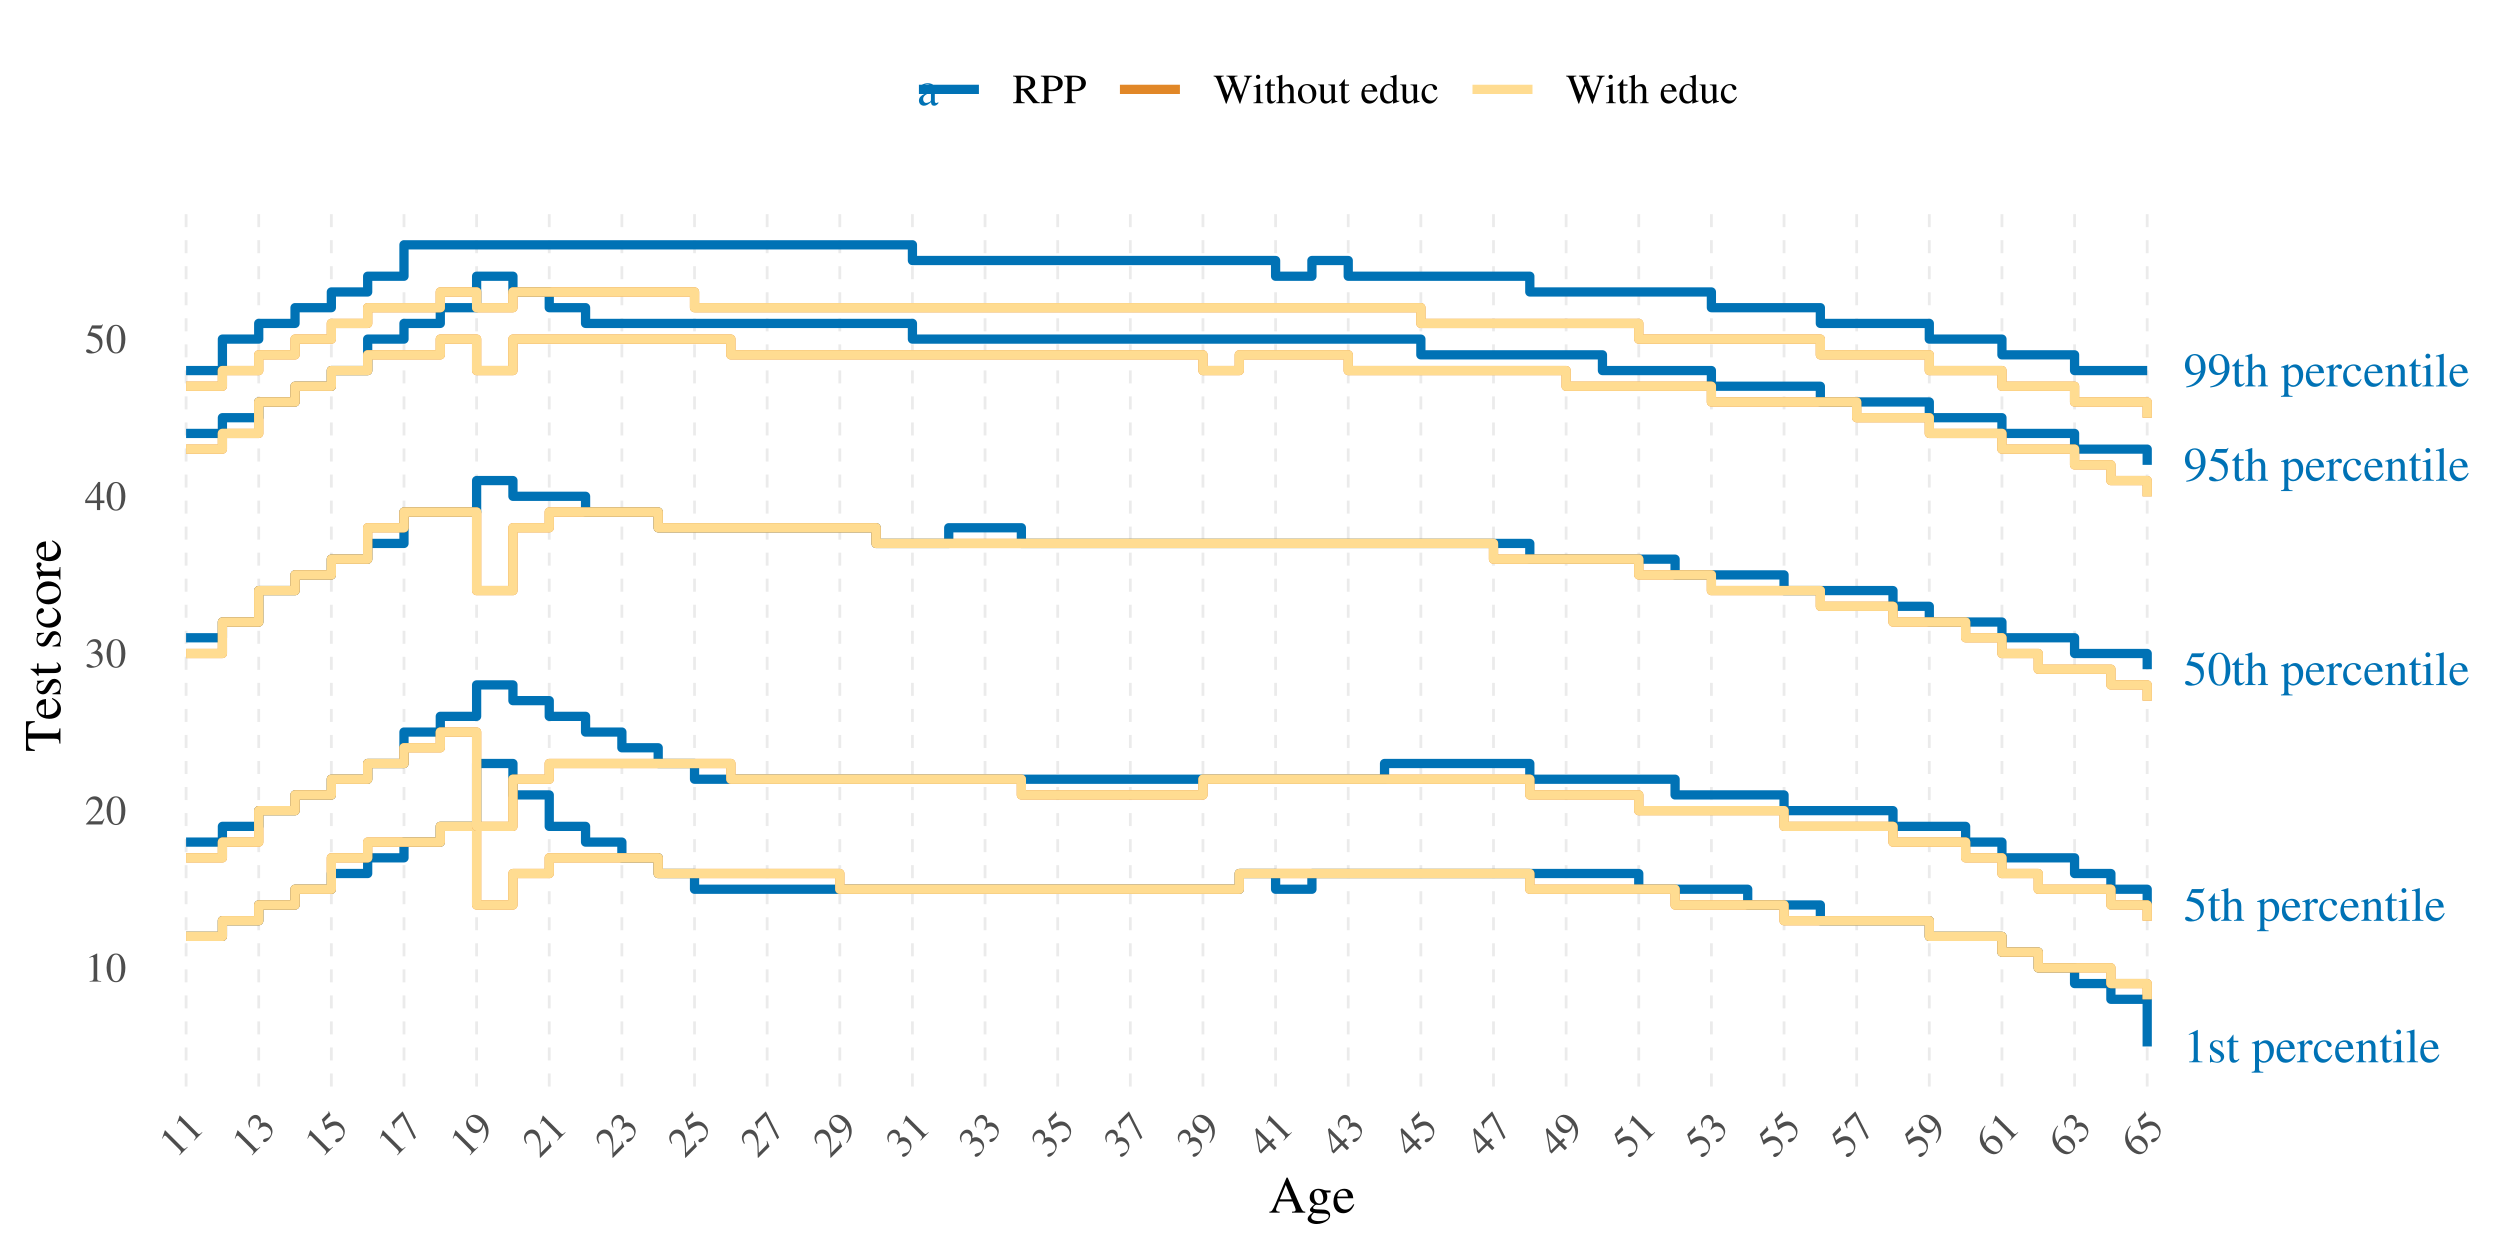 <?xml version="1.0" encoding="UTF-8"?>
<svg xmlns="http://www.w3.org/2000/svg" xmlns:xlink="http://www.w3.org/1999/xlink" width="576" height="288" viewBox="0 0 576 288">
<defs>
<g>
<g id="glyph-0-0">
<path d="M 1.297 0 L 4.359 0 L 4.359 -0.172 C 3.5 -0.172 3.312 -0.281 3.297 -0.812 L 3.297 -7.453 L 3.219 -7.469 L 1.219 -6.469 L 1.219 -6.312 C 1.656 -6.469 1.922 -6.547 2.016 -6.547 C 2.25 -6.547 2.359 -6.391 2.359 -6.031 L 2.359 -1.031 C 2.328 -0.328 2.141 -0.172 1.297 -0.172 Z M 1.297 0 "/>
</g>
<g id="glyph-0-1">
<path d="M 3.484 -3.469 L 3.438 -4.984 L 3.312 -4.984 C 3.266 -4.891 3.203 -4.859 3.141 -4.859 C 3.078 -4.859 2.953 -4.875 2.844 -4.938 C 2.578 -5.031 2.328 -5.078 2.062 -5.078 C 1.188 -5.078 0.562 -4.5 0.562 -3.719 C 0.562 -3.094 0.922 -2.656 1.859 -2.125 L 2.5 -1.75 C 2.891 -1.531 3.078 -1.266 3.078 -0.922 C 3.078 -0.438 2.719 -0.125 2.156 -0.125 C 1.391 -0.125 1 -0.547 0.75 -1.672 L 0.578 -1.672 L 0.578 0.047 L 0.719 0.047 C 0.797 -0.062 0.844 -0.094 0.969 -0.094 C 1.094 -0.094 1.219 -0.062 1.484 0 C 1.781 0.062 2.062 0.109 2.281 0.109 C 3.141 0.109 3.844 -0.531 3.844 -1.297 C 3.844 -1.859 3.578 -2.219 2.922 -2.625 L 1.719 -3.328 C 1.406 -3.516 1.25 -3.781 1.25 -4.078 C 1.25 -4.531 1.594 -4.828 2.094 -4.828 C 2.734 -4.828 3.062 -4.469 3.312 -3.469 Z M 3.484 -3.469 "/>
</g>
<g id="glyph-0-2">
<path d="M 2.812 -4.969 L 1.703 -4.969 L 1.703 -6.25 C 1.703 -6.359 1.672 -6.391 1.625 -6.391 C 0.984 -5.469 0.656 -5.094 0.328 -4.906 C 0.203 -4.828 0.141 -4.766 0.141 -4.688 C 0.141 -4.656 0.156 -4.641 0.188 -4.625 L 0.766 -4.625 L 0.766 -1.297 C 0.766 -0.359 1.109 0.109 1.75 0.109 C 2.297 0.109 2.719 -0.156 3.078 -0.734 L 2.938 -0.844 C 2.703 -0.562 2.516 -0.469 2.281 -0.469 C 1.859 -0.469 1.703 -0.766 1.703 -1.453 L 1.703 -4.625 L 2.812 -4.625 Z M 2.812 -4.969 "/>
</g>
<g id="glyph-0-3">
</g>
<g id="glyph-0-4">
<path d="M 0.062 2.391 L 2.734 2.391 L 2.734 2.203 C 1.906 2.188 1.766 2.078 1.75 1.375 L 1.75 -0.359 C 2.156 0 2.406 0.109 2.875 0.109 C 4.188 0.109 5.188 -1.125 5.188 -2.734 C 5.188 -4.094 4.422 -5.078 3.344 -5.078 C 2.734 -5.078 2.25 -4.812 1.75 -4.203 L 1.75 -5.062 L 1.688 -5.078 C 1.094 -4.844 0.703 -4.703 0.094 -4.516 L 0.094 -4.344 C 0.203 -4.359 0.266 -4.359 0.375 -4.359 C 0.75 -4.359 0.828 -4.234 0.828 -3.719 L 0.828 1.453 C 0.828 2.031 0.703 2.141 0.062 2.203 Z M 1.75 -3.688 C 1.75 -4.016 2.375 -4.422 2.891 -4.422 C 3.703 -4.422 4.234 -3.578 4.234 -2.281 C 4.234 -1.078 3.703 -0.25 2.906 -0.25 C 2.391 -0.25 1.75 -0.641 1.75 -0.969 Z M 1.75 -3.688 "/>
</g>
<g id="glyph-0-5">
<path d="M 4.5 -1.812 C 3.984 -0.969 3.5 -0.656 2.797 -0.656 C 2.172 -0.656 1.688 -0.969 1.375 -1.609 C 1.172 -2.016 1.094 -2.375 1.078 -3.062 L 4.469 -3.062 C 4.391 -3.781 4.281 -4.094 4 -4.453 C 3.672 -4.844 3.156 -5.078 2.578 -5.078 C 2.031 -5.078 1.516 -4.875 1.094 -4.5 C 0.578 -4.047 0.281 -3.266 0.281 -2.359 C 0.281 -0.844 1.078 0.109 2.344 0.109 C 3.391 0.109 4.219 -0.547 4.688 -1.734 Z M 1.094 -3.406 C 1.219 -4.281 1.594 -4.688 2.266 -4.688 C 2.938 -4.688 3.203 -4.375 3.344 -3.406 Z M 1.094 -3.406 "/>
</g>
<g id="glyph-0-6">
<path d="M 0.062 0 L 2.703 0 L 2.703 -0.172 C 1.969 -0.188 1.797 -0.344 1.766 -1 L 1.766 -3.484 C 1.766 -3.828 2.234 -4.391 2.547 -4.391 C 2.609 -4.391 2.703 -4.328 2.828 -4.219 C 3 -4.047 3.125 -4 3.266 -4 C 3.531 -4 3.703 -4.188 3.703 -4.5 C 3.703 -4.859 3.469 -5.078 3.094 -5.078 C 2.625 -5.078 2.312 -4.844 1.766 -4.047 L 1.766 -5.062 L 1.719 -5.078 C 1.094 -4.844 0.703 -4.688 0.078 -4.484 L 0.078 -4.312 C 0.234 -4.344 0.328 -4.359 0.469 -4.359 C 0.734 -4.359 0.844 -4.172 0.844 -3.688 L 0.844 -0.922 C 0.812 -0.359 0.75 -0.281 0.062 -0.172 Z M 0.062 0 "/>
</g>
<g id="glyph-0-7">
<path d="M 4.391 -1.719 C 3.859 -0.953 3.469 -0.688 2.844 -0.688 C 1.828 -0.688 1.125 -1.562 1.125 -2.844 C 1.125 -3.984 1.734 -4.766 2.625 -4.766 C 3.031 -4.766 3.172 -4.656 3.281 -4.234 L 3.344 -3.984 C 3.438 -3.672 3.641 -3.484 3.875 -3.484 C 4.172 -3.484 4.391 -3.688 4.391 -3.938 C 4.391 -4.562 3.625 -5.078 2.703 -5.078 C 2.156 -5.078 1.594 -4.859 1.141 -4.469 C 0.578 -3.984 0.281 -3.219 0.281 -2.344 C 0.281 -0.922 1.156 0.109 2.375 0.109 C 2.875 0.109 3.312 -0.062 3.719 -0.406 C 4.016 -0.656 4.219 -0.969 4.547 -1.625 Z M 4.391 -1.719 "/>
</g>
<g id="glyph-0-8">
<path d="M 0.203 0 L 2.547 0 L 2.547 -0.172 C 1.984 -0.203 1.812 -0.344 1.812 -0.734 L 1.812 -3.844 C 2.344 -4.344 2.578 -4.469 2.953 -4.469 C 3.484 -4.469 3.75 -4.125 3.75 -3.406 L 3.75 -1.094 C 3.734 -0.375 3.594 -0.203 3.062 -0.172 L 3.062 0 L 5.359 0 L 5.359 -0.172 C 4.812 -0.219 4.688 -0.359 4.688 -0.891 L 4.688 -3.422 C 4.688 -4.469 4.203 -5.078 3.375 -5.078 C 2.875 -5.078 2.531 -4.891 1.781 -4.188 L 1.781 -5.062 L 1.703 -5.078 C 1.125 -4.875 0.75 -4.75 0.172 -4.578 L 0.172 -4.391 C 0.25 -4.438 0.359 -4.438 0.469 -4.438 C 0.781 -4.438 0.891 -4.281 0.891 -3.734 L 0.891 -1 C 0.875 -0.344 0.75 -0.203 0.203 -0.172 Z M 0.203 0 "/>
</g>
<g id="glyph-0-9">
<path d="M 0.172 0 L 2.797 0 L 2.797 -0.172 C 2.062 -0.219 1.984 -0.328 1.984 -1.125 L 1.984 -5.047 L 1.938 -5.078 L 0.219 -4.469 L 0.219 -4.312 L 0.312 -4.312 C 0.438 -4.344 0.578 -4.359 0.688 -4.359 C 0.953 -4.359 1.047 -4.172 1.047 -3.688 L 1.047 -1.125 C 1.031 -0.312 0.922 -0.203 0.172 -0.172 Z M 1.406 -7.547 C 1.109 -7.547 0.859 -7.297 0.859 -6.984 C 0.859 -6.656 1.109 -6.422 1.406 -6.422 C 1.75 -6.422 1.984 -6.656 1.984 -6.984 C 1.984 -7.297 1.734 -7.547 1.406 -7.547 Z M 1.406 -7.547 "/>
</g>
<g id="glyph-0-10">
<path d="M 0.234 0 L 2.844 0 L 2.844 -0.172 C 2.141 -0.203 2.016 -0.312 2.016 -0.922 L 2.016 -7.516 L 1.969 -7.547 C 1.406 -7.375 1 -7.25 0.203 -7.062 L 0.203 -6.875 L 0.281 -6.875 C 0.391 -6.891 0.531 -6.906 0.625 -6.906 C 0.969 -6.906 1.078 -6.75 1.078 -6.234 L 1.078 -0.969 C 1.078 -0.359 0.922 -0.203 0.234 -0.172 Z M 0.234 0 "/>
</g>
<g id="glyph-0-11">
<path d="M 2 -6.438 L 4.172 -6.438 C 4.359 -6.438 4.391 -6.453 4.422 -6.547 L 4.844 -7.516 L 4.734 -7.594 C 4.578 -7.375 4.469 -7.312 4.234 -7.312 L 1.922 -7.312 L 0.719 -4.688 C 0.703 -4.672 0.703 -4.656 0.703 -4.641 C 0.703 -4.578 0.75 -4.547 0.844 -4.547 C 1.188 -4.547 1.625 -4.469 2.094 -4.328 C 3.359 -3.922 3.938 -3.25 3.938 -2.141 C 3.938 -1.078 3.266 -0.25 2.391 -0.25 C 2.172 -0.25 2 -0.328 1.672 -0.578 C 1.312 -0.844 1.078 -0.938 0.812 -0.938 C 0.516 -0.938 0.359 -0.812 0.359 -0.531 C 0.359 -0.109 0.859 0.156 1.703 0.156 C 2.625 0.156 3.406 -0.141 3.984 -0.703 C 4.469 -1.203 4.703 -1.828 4.703 -2.672 C 4.703 -3.469 4.5 -3.984 3.953 -4.531 C 3.469 -5.016 2.844 -5.266 1.531 -5.5 Z M 2 -6.438 "/>
</g>
<g id="glyph-0-12">
<path d="M 5.375 -0.172 C 4.781 -0.266 4.734 -0.344 4.719 -1.125 L 4.719 -3.328 C 4.719 -4.484 4.266 -5.078 3.359 -5.078 C 2.703 -5.078 2.25 -4.812 1.734 -4.156 L 1.734 -7.516 L 1.672 -7.547 C 1.297 -7.406 1.016 -7.328 0.406 -7.141 L 0.109 -7.062 L 0.109 -6.875 C 0.156 -6.891 0.172 -6.891 0.25 -6.891 C 0.719 -6.891 0.812 -6.812 0.812 -6.328 L 0.812 -1.125 C 0.781 -0.328 0.734 -0.25 0.094 -0.172 L 0.094 0 L 2.484 0 L 2.484 -0.172 C 1.844 -0.219 1.75 -0.344 1.734 -1.125 L 1.734 -3.797 C 2.203 -4.297 2.531 -4.484 2.969 -4.484 C 3.516 -4.484 3.797 -4.094 3.797 -3.312 L 3.797 -1.125 C 3.766 -0.344 3.672 -0.219 3.031 -0.172 L 3.031 0 L 5.375 0 Z M 5.375 -0.172 "/>
</g>
<g id="glyph-0-13">
<path d="M 2.812 -7.469 C 2.203 -7.469 1.734 -7.297 1.328 -6.891 C 0.688 -6.281 0.266 -5 0.266 -3.719 C 0.266 -2.5 0.625 -1.219 1.156 -0.594 C 1.562 -0.109 2.125 0.156 2.766 0.156 C 3.328 0.156 3.797 -0.031 4.203 -0.422 C 4.844 -1.031 5.266 -2.312 5.266 -3.641 C 5.266 -5.906 4.25 -7.469 2.812 -7.469 Z M 2.766 -7.188 C 3.703 -7.188 4.203 -5.938 4.203 -3.625 C 4.203 -1.312 3.719 -0.125 2.766 -0.125 C 1.812 -0.125 1.328 -1.312 1.328 -3.609 C 1.328 -5.969 1.828 -7.188 2.766 -7.188 Z M 2.766 -7.188 "/>
</g>
<g id="glyph-0-14">
<path d="M 0.656 0.25 C 1.891 0.094 2.5 -0.109 3.25 -0.656 C 4.391 -1.484 5.078 -2.859 5.078 -4.359 C 5.078 -6.172 4.062 -7.469 2.625 -7.469 C 1.312 -7.469 0.328 -6.359 0.328 -4.859 C 0.328 -3.516 1.125 -2.625 2.312 -2.625 C 2.922 -2.625 3.391 -2.797 3.984 -3.25 C 3.531 -1.453 2.297 -0.266 0.625 0.016 Z M 4 -3.922 C 4 -3.703 3.953 -3.594 3.828 -3.5 C 3.531 -3.25 3.109 -3.094 2.719 -3.094 C 1.875 -3.094 1.344 -3.922 1.344 -5.234 C 1.344 -5.859 1.531 -6.531 1.75 -6.812 C 1.938 -7.031 2.219 -7.156 2.547 -7.156 C 3.5 -7.156 4 -6.203 4 -4.359 Z M 4 -3.922 "/>
</g>
<g id="glyph-0-15">
<path d="M 4.875 -0.734 C 4.688 -0.578 4.562 -0.516 4.391 -0.516 C 4.141 -0.516 4.062 -0.672 4.062 -1.156 L 4.062 -3.312 C 4.062 -3.891 4.016 -4.203 3.844 -4.469 C 3.594 -4.875 3.125 -5.078 2.469 -5.078 C 1.438 -5.078 0.625 -4.547 0.625 -3.844 C 0.625 -3.594 0.828 -3.375 1.094 -3.375 C 1.359 -3.375 1.594 -3.594 1.594 -3.828 C 1.594 -3.875 1.578 -3.938 1.562 -4.016 C 1.547 -4.109 1.531 -4.203 1.531 -4.281 C 1.531 -4.578 1.891 -4.812 2.328 -4.812 C 2.875 -4.812 3.172 -4.5 3.172 -3.906 L 3.172 -3.219 C 1.484 -2.547 1.281 -2.453 0.812 -2.031 C 0.562 -1.812 0.406 -1.438 0.406 -1.078 C 0.406 -0.375 0.891 0.109 1.562 0.109 C 2.062 0.109 2.5 -0.125 3.188 -0.703 C 3.234 -0.109 3.438 0.109 3.891 0.109 C 4.266 0.109 4.5 -0.016 4.875 -0.438 Z M 3.172 -1.359 C 3.172 -1.031 3.109 -0.906 2.891 -0.766 C 2.609 -0.625 2.312 -0.531 2.078 -0.531 C 1.688 -0.531 1.375 -0.906 1.375 -1.375 L 1.375 -1.422 C 1.391 -2.094 1.875 -2.5 3.172 -2.953 Z M 3.172 -1.359 "/>
</g>
<g id="glyph-1-0">
<path d="M 1.125 0 L 3.781 0 L 3.781 -0.141 C 3.047 -0.141 2.875 -0.25 2.875 -0.703 L 2.875 -6.469 L 2.797 -6.484 L 1.062 -5.609 L 1.062 -5.484 C 1.438 -5.625 1.672 -5.688 1.75 -5.688 C 1.953 -5.688 2.047 -5.547 2.047 -5.234 L 2.047 -0.891 C 2.031 -0.281 1.859 -0.156 1.125 -0.141 Z M 1.125 0 "/>
</g>
<g id="glyph-1-1">
<path d="M 2.438 -6.484 C 1.906 -6.484 1.5 -6.328 1.156 -5.984 C 0.594 -5.453 0.234 -4.344 0.234 -3.219 C 0.234 -2.172 0.547 -1.062 1 -0.516 C 1.359 -0.094 1.844 0.141 2.391 0.141 C 2.891 0.141 3.297 -0.031 3.641 -0.359 C 4.203 -0.891 4.562 -2 4.562 -3.172 C 4.562 -5.125 3.688 -6.484 2.438 -6.484 Z M 2.406 -6.234 C 3.219 -6.234 3.641 -5.156 3.641 -3.141 C 3.641 -1.141 3.219 -0.109 2.391 -0.109 C 1.578 -0.109 1.156 -1.141 1.156 -3.141 C 1.156 -5.188 1.578 -6.234 2.406 -6.234 Z M 2.406 -6.234 "/>
</g>
<g id="glyph-1-2">
<path d="M 4.562 -1.312 L 4.438 -1.359 C 4.078 -0.812 3.969 -0.734 3.516 -0.734 L 1.234 -0.734 L 2.844 -2.422 C 3.688 -3.312 4.062 -4.031 4.062 -4.781 C 4.062 -5.75 3.297 -6.484 2.297 -6.484 C 1.766 -6.484 1.266 -6.281 0.906 -5.891 C 0.609 -5.562 0.453 -5.25 0.297 -4.578 L 0.5 -4.531 C 0.875 -5.469 1.219 -5.781 1.891 -5.781 C 2.703 -5.781 3.25 -5.234 3.25 -4.422 C 3.25 -3.672 2.797 -2.781 2 -1.922 L 0.281 -0.109 L 0.281 0 L 4.031 0 Z M 4.562 -1.312 "/>
</g>
<g id="glyph-1-3">
<path d="M 1.469 -3.172 C 2.031 -3.172 2.25 -3.141 2.469 -3.062 C 3.078 -2.844 3.438 -2.297 3.438 -1.641 C 3.438 -0.828 2.906 -0.219 2.203 -0.219 C 1.922 -0.219 1.734 -0.281 1.375 -0.516 C 1.109 -0.688 0.938 -0.75 0.781 -0.75 C 0.562 -0.75 0.406 -0.609 0.406 -0.406 C 0.406 -0.078 0.828 0.141 1.5 0.141 C 2.219 0.141 2.984 -0.109 3.438 -0.516 C 3.891 -0.906 4.141 -1.453 4.141 -2.094 C 4.141 -2.594 3.984 -3.047 3.719 -3.344 C 3.516 -3.547 3.328 -3.672 2.922 -3.844 C 3.562 -4.297 3.812 -4.656 3.812 -5.172 C 3.812 -5.953 3.203 -6.484 2.312 -6.484 C 1.828 -6.484 1.406 -6.328 1.062 -6.016 C 0.781 -5.75 0.641 -5.5 0.438 -4.938 L 0.578 -4.891 C 0.953 -5.609 1.391 -5.906 2 -5.906 C 2.625 -5.906 3.047 -5.5 3.047 -4.891 C 3.047 -4.531 2.906 -4.203 2.672 -3.953 C 2.375 -3.672 2.109 -3.516 1.453 -3.297 Z M 1.469 -3.172 "/>
</g>
<g id="glyph-1-4">
<path d="M 4.531 -2.219 L 3.547 -2.219 L 3.547 -6.484 L 3.125 -6.484 L 0.109 -2.219 L 0.109 -1.609 L 2.812 -1.609 L 2.812 0 L 3.547 0 L 3.547 -1.609 L 4.531 -1.609 Z M 2.797 -2.219 L 0.5 -2.219 L 2.797 -5.5 Z M 2.797 -2.219 "/>
</g>
<g id="glyph-1-5">
<path d="M 1.734 -5.594 L 3.609 -5.594 C 3.781 -5.594 3.812 -5.609 3.844 -5.672 L 4.203 -6.531 L 4.109 -6.594 C 3.969 -6.406 3.891 -6.344 3.672 -6.344 L 1.672 -6.344 L 0.625 -4.078 C 0.609 -4.062 0.609 -4.047 0.609 -4.031 C 0.609 -3.969 0.656 -3.953 0.734 -3.953 C 1.031 -3.953 1.406 -3.891 1.812 -3.766 C 2.922 -3.406 3.422 -2.828 3.422 -1.859 C 3.422 -0.938 2.844 -0.219 2.078 -0.219 C 1.891 -0.219 1.734 -0.281 1.453 -0.5 C 1.141 -0.734 0.938 -0.812 0.703 -0.812 C 0.438 -0.812 0.312 -0.703 0.312 -0.453 C 0.312 -0.094 0.75 0.141 1.484 0.141 C 2.281 0.141 2.969 -0.125 3.453 -0.609 C 3.891 -1.047 4.094 -1.594 4.094 -2.328 C 4.094 -3.016 3.906 -3.453 3.438 -3.938 C 3.016 -4.359 2.469 -4.578 1.328 -4.781 Z M 1.734 -5.594 "/>
</g>
<g id="glyph-1-6">
<path d="M 6.328 -0.188 C 5.953 -0.219 5.766 -0.312 5.484 -0.641 L 3.516 -3.062 C 4.734 -3.297 5.25 -3.781 5.25 -4.656 C 5.25 -5.078 5.125 -5.438 4.875 -5.703 C 4.516 -6.109 3.703 -6.344 2.812 -6.344 L 0.156 -6.344 L 0.156 -6.172 C 0.875 -6.094 0.969 -6 0.984 -5.312 L 0.984 -1.156 C 0.969 -0.328 0.875 -0.234 0.156 -0.188 L 0.156 0 L 2.828 0 L 2.828 -0.188 C 2.078 -0.234 1.969 -0.344 1.953 -1.047 L 1.953 -2.938 L 2.5 -2.953 L 4.781 0 L 6.328 0 Z M 1.953 -5.656 C 1.953 -5.922 2.062 -6 2.453 -6 C 3.641 -6 4.203 -5.578 4.203 -4.688 C 4.203 -4.203 4 -3.797 3.656 -3.609 C 3.219 -3.375 2.875 -3.312 1.953 -3.297 Z M 1.953 -5.656 "/>
</g>
<g id="glyph-1-7">
<path d="M 0.156 -6.172 C 0.859 -6.094 0.953 -6 0.953 -5.312 L 0.953 -1.156 C 0.953 -0.328 0.875 -0.25 0.156 -0.188 L 0.156 0 L 2.844 0 L 2.844 -0.188 C 2.078 -0.203 1.953 -0.328 1.938 -1.047 L 1.938 -2.797 C 2.188 -2.766 2.344 -2.766 2.594 -2.766 C 3.359 -2.766 3.859 -2.859 4.281 -3.094 C 4.859 -3.391 5.203 -3.984 5.203 -4.609 C 5.203 -5.016 5.062 -5.375 4.812 -5.656 C 4.422 -6.078 3.594 -6.344 2.688 -6.344 L 0.156 -6.344 Z M 1.938 -5.672 C 1.938 -5.922 2 -6 2.266 -6 C 3.562 -6 4.156 -5.547 4.156 -4.562 C 4.156 -3.625 3.594 -3.141 2.484 -3.141 C 2.297 -3.141 2.156 -3.156 1.938 -3.172 Z M 1.938 -5.672 "/>
</g>
<g id="glyph-1-8">
<path d="M 8.938 -6.344 L 7.047 -6.344 L 7.047 -6.172 C 7.531 -6.125 7.703 -6.016 7.703 -5.75 C 7.703 -5.562 7.641 -5.312 7.547 -5.031 L 6.344 -1.781 L 5.078 -5.062 C 5.016 -5.234 4.984 -5.312 4.969 -5.344 C 4.891 -5.547 4.828 -5.734 4.828 -5.828 C 4.828 -6.062 5.047 -6.156 5.562 -6.172 L 5.562 -6.344 L 3 -6.344 L 3 -6.172 C 3.547 -6.156 3.641 -6.078 3.969 -5.312 L 4.281 -4.516 L 3.266 -1.812 L 1.875 -5.422 C 1.812 -5.594 1.781 -5.75 1.781 -5.859 C 1.781 -6.078 1.906 -6.125 2.391 -6.172 L 2.391 -6.344 L 0.047 -6.344 L 0.047 -6.172 C 0.531 -6.125 0.688 -5.953 1.031 -5.047 L 2.891 0.109 L 3.031 0.109 L 4.516 -3.953 L 6.047 0.109 L 6.188 0.109 C 7.016 -2.406 7.078 -2.609 8.141 -5.484 C 8.328 -5.984 8.438 -6.078 8.938 -6.172 Z M 8.938 -6.344 "/>
</g>
<g id="glyph-1-9">
<path d="M 0.156 0 L 2.422 0 L 2.422 -0.141 C 1.797 -0.188 1.734 -0.281 1.719 -0.984 L 1.719 -4.391 L 1.672 -4.406 L 0.188 -3.891 L 0.188 -3.734 L 0.266 -3.75 C 0.391 -3.766 0.5 -3.781 0.594 -3.781 C 0.828 -3.781 0.906 -3.625 0.906 -3.203 L 0.906 -0.984 C 0.891 -0.266 0.812 -0.172 0.156 -0.141 Z M 1.234 -6.547 C 0.969 -6.547 0.75 -6.328 0.75 -6.062 C 0.75 -5.781 0.953 -5.578 1.234 -5.578 C 1.516 -5.578 1.734 -5.781 1.734 -6.062 C 1.734 -6.344 1.5 -6.547 1.234 -6.547 Z M 1.234 -6.547 "/>
</g>
<g id="glyph-1-10">
<path d="M 2.453 -4.312 L 1.484 -4.312 L 1.484 -5.438 C 1.484 -5.531 1.453 -5.562 1.406 -5.562 C 0.859 -4.75 0.562 -4.422 0.281 -4.266 C 0.188 -4.188 0.125 -4.141 0.125 -4.078 C 0.125 -4.047 0.141 -4.031 0.156 -4.016 L 0.672 -4.016 L 0.672 -1.125 C 0.672 -0.312 0.953 0.094 1.531 0.094 C 2 0.094 2.359 -0.141 2.672 -0.641 L 2.547 -0.734 C 2.344 -0.484 2.188 -0.406 1.969 -0.406 C 1.625 -0.406 1.484 -0.656 1.484 -1.266 L 1.484 -4.016 L 2.453 -4.016 Z M 2.453 -4.312 "/>
</g>
<g id="glyph-1-11">
<path d="M 4.672 -0.141 C 4.156 -0.234 4.109 -0.297 4.094 -0.984 L 4.094 -2.891 C 4.094 -3.891 3.703 -4.406 2.922 -4.406 C 2.344 -4.406 1.953 -4.188 1.5 -3.609 L 1.5 -6.531 L 1.453 -6.547 C 1.125 -6.438 0.875 -6.359 0.359 -6.203 L 0.094 -6.125 L 0.094 -5.984 C 0.141 -5.984 0.156 -5.984 0.219 -5.984 C 0.625 -5.984 0.703 -5.906 0.703 -5.5 L 0.703 -0.984 C 0.688 -0.281 0.641 -0.219 0.094 -0.141 L 0.094 0 L 2.156 0 L 2.156 -0.141 C 1.609 -0.188 1.531 -0.297 1.5 -0.984 L 1.5 -3.297 C 1.906 -3.734 2.203 -3.891 2.578 -3.891 C 3.047 -3.891 3.297 -3.547 3.297 -2.875 L 3.297 -0.984 C 3.266 -0.297 3.188 -0.188 2.641 -0.141 L 2.641 0 L 4.672 0 Z M 4.672 -0.141 "/>
</g>
<g id="glyph-1-12">
<path d="M 2.391 -4.406 C 1.141 -4.406 0.281 -3.484 0.281 -2.172 C 0.281 -0.859 1.172 0.094 2.375 0.094 C 3.594 0.094 4.516 -0.906 4.516 -2.25 C 4.516 -3.516 3.625 -4.406 2.391 -4.406 Z M 2.281 -4.141 C 3.078 -4.141 3.641 -3.219 3.641 -1.906 C 3.641 -0.812 3.219 -0.172 2.5 -0.172 C 2.125 -0.172 1.766 -0.406 1.562 -0.781 C 1.297 -1.281 1.141 -1.953 1.141 -2.641 C 1.141 -3.547 1.578 -4.141 2.281 -4.141 Z M 2.281 -4.141 "/>
</g>
<g id="glyph-1-13">
<path d="M 4.594 -0.484 L 4.547 -0.484 C 4.078 -0.5 4.016 -0.578 4 -1.031 L 4 -4.312 L 2.484 -4.312 L 2.484 -4.156 C 3.078 -4.125 3.188 -4.031 3.188 -3.547 L 3.188 -1.297 C 3.188 -1.031 3.141 -0.891 3.016 -0.781 C 2.75 -0.578 2.453 -0.453 2.172 -0.453 C 1.797 -0.453 1.484 -0.781 1.484 -1.188 L 1.484 -4.312 L 0.094 -4.312 L 0.094 -4.188 C 0.531 -4.156 0.672 -4.031 0.688 -3.562 L 0.688 -1.156 C 0.688 -0.391 1.141 0.094 1.844 0.094 C 2.203 0.094 2.578 -0.062 2.828 -0.312 L 3.25 -0.734 L 3.25 0.062 L 3.281 0.094 C 3.766 -0.109 4.109 -0.219 4.594 -0.344 Z M 4.594 -0.484 "/>
</g>
<g id="glyph-1-14">
</g>
<g id="glyph-1-15">
<path d="M 3.922 -1.578 C 3.453 -0.844 3.047 -0.562 2.422 -0.562 C 1.875 -0.562 1.469 -0.844 1.188 -1.391 C 1.016 -1.75 0.953 -2.062 0.938 -2.656 L 3.891 -2.656 C 3.812 -3.281 3.719 -3.562 3.469 -3.859 C 3.188 -4.219 2.75 -4.406 2.25 -4.406 C 1.766 -4.406 1.312 -4.234 0.953 -3.922 C 0.5 -3.516 0.234 -2.844 0.234 -2.047 C 0.234 -0.734 0.938 0.094 2.031 0.094 C 2.938 0.094 3.672 -0.469 4.062 -1.5 Z M 0.953 -2.969 C 1.062 -3.719 1.375 -4.062 1.969 -4.062 C 2.547 -4.062 2.781 -3.797 2.906 -2.969 Z M 0.953 -2.969 "/>
</g>
<g id="glyph-1-16">
<path d="M 4.703 -0.562 C 4.578 -0.547 4.531 -0.547 4.484 -0.547 C 4.156 -0.547 4.062 -0.656 4.062 -1.094 L 4.062 -6.531 L 4.016 -6.547 C 3.562 -6.406 3.25 -6.297 2.609 -6.125 L 2.609 -5.984 C 2.688 -5.984 2.734 -5.984 2.828 -5.984 C 3.172 -5.984 3.266 -5.891 3.266 -5.5 L 3.266 -4 C 2.891 -4.312 2.641 -4.406 2.25 -4.406 C 1.156 -4.406 0.266 -3.328 0.266 -1.969 C 0.266 -0.734 0.969 0.094 2.031 0.094 C 2.578 0.094 2.938 -0.094 3.266 -0.547 L 3.266 0.062 L 3.297 0.094 L 4.703 -0.406 Z M 3.266 -0.984 C 3.266 -0.906 3.188 -0.797 3.094 -0.688 C 2.938 -0.5 2.688 -0.406 2.406 -0.406 C 1.609 -0.406 1.078 -1.172 1.078 -2.359 C 1.078 -3.438 1.547 -4.141 2.281 -4.141 C 2.797 -4.141 3.266 -3.688 3.266 -3.188 Z M 3.266 -0.984 "/>
</g>
<g id="glyph-1-17">
<path d="M 3.812 -1.5 C 3.359 -0.828 3.016 -0.594 2.469 -0.594 C 1.578 -0.594 0.984 -1.359 0.984 -2.469 C 0.984 -3.469 1.5 -4.141 2.281 -4.141 C 2.625 -4.141 2.75 -4.031 2.844 -3.672 L 2.906 -3.469 C 2.984 -3.188 3.156 -3.016 3.375 -3.016 C 3.609 -3.016 3.812 -3.203 3.812 -3.422 C 3.812 -3.969 3.141 -4.406 2.344 -4.406 C 1.875 -4.406 1.375 -4.219 0.984 -3.875 C 0.516 -3.453 0.234 -2.797 0.234 -2.031 C 0.234 -0.797 1 0.094 2.062 0.094 C 2.5 0.094 2.875 -0.062 3.219 -0.359 C 3.484 -0.578 3.672 -0.844 3.953 -1.406 Z M 3.812 -1.5 "/>
</g>
<g id="glyph-2-0">
<path d="M 0.797 -0.797 L 2.672 -2.672 L 2.578 -2.766 C 2.062 -2.25 1.859 -2.203 1.531 -2.531 L -2.547 -6.609 L -2.594 -6.562 L -3.219 -4.719 L -3.125 -4.625 C -2.969 -5 -2.828 -5.203 -2.781 -5.25 C -2.641 -5.391 -2.469 -5.375 -2.25 -5.156 L 0.828 -2.078 C 1.234 -1.641 1.203 -1.422 0.703 -0.891 Z M 0.797 -0.797 "/>
</g>
<g id="glyph-2-1">
<path d="M -1.219 -3.281 C -0.812 -3.688 -0.625 -3.812 -0.422 -3.922 C 0.156 -4.188 0.812 -4.062 1.281 -3.594 C 1.859 -3.016 1.906 -2.219 1.406 -1.719 C 1.203 -1.516 1.016 -1.422 0.609 -1.328 C 0.297 -1.266 0.125 -1.188 0.016 -1.078 C -0.141 -0.922 -0.156 -0.719 0 -0.562 C 0.219 -0.344 0.672 -0.484 1.156 -0.969 C 1.656 -1.469 2.031 -2.188 2.078 -2.797 C 2.109 -3.391 1.891 -3.953 1.438 -4.406 C 1.094 -4.75 0.656 -4.969 0.266 -4.984 C -0.031 -5 -0.234 -4.953 -0.656 -4.781 C -0.516 -5.547 -0.594 -6 -0.953 -6.359 C -1.5 -6.906 -2.312 -6.844 -2.938 -6.219 C -3.281 -5.875 -3.469 -5.469 -3.5 -5 C -3.516 -4.609 -3.438 -4.344 -3.172 -3.797 L -3.047 -3.859 C -3.297 -4.641 -3.188 -5.156 -2.75 -5.594 C -2.312 -6.031 -1.734 -6.047 -1.297 -5.609 C -1.047 -5.359 -0.906 -5.031 -0.906 -4.688 C -0.922 -4.266 -1 -3.969 -1.297 -3.359 Z M -1.219 -3.281 "/>
</g>
<g id="glyph-2-2">
<path d="M -2.734 -5.172 L -1.406 -6.5 C -1.281 -6.625 -1.266 -6.672 -1.297 -6.734 L -1.656 -7.594 L -1.75 -7.562 C -1.719 -7.344 -1.734 -7.234 -1.891 -7.078 L -3.297 -5.672 L -2.453 -3.328 C -2.438 -3.312 -2.422 -3.297 -2.406 -3.281 C -2.375 -3.25 -2.328 -3.266 -2.281 -3.312 C -2.062 -3.531 -1.75 -3.75 -1.375 -3.938 C -0.344 -4.469 0.422 -4.422 1.109 -3.734 C 1.766 -3.078 1.859 -2.172 1.312 -1.625 C 1.188 -1.5 1.016 -1.422 0.672 -1.391 C 0.297 -1.328 0.078 -1.234 -0.078 -1.078 C -0.266 -0.891 -0.281 -0.719 -0.109 -0.547 C 0.156 -0.281 0.625 -0.438 1.141 -0.953 C 1.703 -1.516 2 -2.188 2 -2.875 C 2.016 -3.484 1.766 -4.016 1.25 -4.531 C 0.766 -5.016 0.328 -5.203 -0.344 -5.219 C -0.953 -5.203 -1.484 -4.984 -2.438 -4.312 Z M -2.734 -5.172 "/>
</g>
<g id="glyph-2-3">
<path d="M -1.438 -7.531 L -3.938 -5.031 L -3.359 -3.609 L -3.188 -3.688 C -3.359 -4.422 -3.328 -4.641 -2.953 -5.016 L -1.469 -6.5 L 1.234 -1.109 L 1.672 -1.547 L -1.344 -7.438 Z M -1.438 -7.531 "/>
</g>
<g id="glyph-2-4">
<path d="M 0.547 -0.234 C 1.219 -1.094 1.469 -1.594 1.609 -2.391 C 1.781 -3.625 1.359 -4.859 0.438 -5.781 C -0.688 -6.906 -2.078 -7.078 -2.969 -6.188 C -3.766 -5.391 -3.703 -4.109 -2.781 -3.188 C -1.953 -2.359 -0.906 -2.312 -0.188 -3.031 C 0.188 -3.406 0.359 -3.797 0.438 -4.438 C 1.281 -3.062 1.25 -1.594 0.391 -0.359 Z M 0.047 -4.859 C 0.172 -4.734 0.234 -4.641 0.203 -4.516 C 0.172 -4.172 0 -3.812 -0.234 -3.578 C -0.75 -3.062 -1.578 -3.234 -2.391 -4.047 C -2.781 -4.438 -3.078 -4.953 -3.109 -5.266 C -3.125 -5.5 -3.031 -5.75 -2.828 -5.953 C -2.234 -6.547 -1.359 -6.266 -0.219 -5.125 Z M 0.047 -4.859 "/>
</g>
<g id="glyph-2-5">
<path d="M 2.297 -4.141 L 2.172 -4.109 C 2.312 -3.469 2.297 -3.328 1.969 -3 L 0.359 -1.391 L 0.297 -3.734 C 0.266 -4.953 0.031 -5.719 -0.5 -6.25 C -1.188 -6.938 -2.25 -6.906 -2.953 -6.203 C -3.328 -5.828 -3.547 -5.328 -3.531 -4.812 C -3.5 -4.375 -3.391 -4.047 -3.031 -3.438 L -2.844 -3.562 C -3.234 -4.484 -3.234 -4.953 -2.75 -5.438 C -2.188 -6 -1.406 -6 -0.828 -5.422 C -0.297 -4.891 0.016 -3.953 0.062 -2.781 L 0.125 -0.281 L 0.203 -0.203 L 2.844 -2.844 Z M 2.297 -4.141 "/>
</g>
<g id="glyph-2-6">
<path d="M 1.641 -4.766 L 0.953 -4.078 L -2.062 -7.094 L -2.375 -6.781 L -1.484 -1.641 L -1.062 -1.219 L 0.844 -3.125 L 1.984 -1.984 L 2.516 -2.516 L 1.375 -3.656 L 2.062 -4.344 Z M 0.422 -3.547 L -1.203 -1.922 L -1.906 -5.875 Z M 0.422 -3.547 "/>
</g>
<g id="glyph-2-7">
<path d="M -1.609 -7.672 C -2.328 -6.828 -2.578 -6.297 -2.734 -5.453 C -2.953 -4.203 -2.578 -3.047 -1.656 -2.125 C -1.062 -1.531 -0.297 -1.109 0.344 -1.062 C 0.906 -1.031 1.422 -1.234 1.844 -1.656 C 2.688 -2.5 2.625 -3.719 1.688 -4.656 C 0.812 -5.531 -0.219 -5.594 -1.016 -4.797 C -1.312 -4.5 -1.391 -4.297 -1.562 -3.625 C -2.406 -4.844 -2.375 -6.344 -1.5 -7.562 Z M -0.953 -4.234 C -0.359 -4.828 0.469 -4.656 1.297 -3.828 C 2.047 -3.078 2.203 -2.391 1.734 -1.922 C 1.125 -1.312 0.125 -1.594 -0.922 -2.641 C -1.266 -2.984 -1.391 -3.234 -1.375 -3.469 C -1.344 -3.719 -1.188 -4 -0.953 -4.234 Z M -0.953 -4.234 "/>
</g>
<g id="glyph-3-0">
<path d="M 8.469 -0.234 C 7.938 -0.266 7.812 -0.391 7.391 -1.266 L 4.406 -8.094 L 4.156 -8.094 L 1.672 -2.203 C 0.906 -0.438 0.75 -0.25 0.188 -0.234 L 0.188 0 L 2.562 0 L 2.562 -0.234 C 1.984 -0.234 1.734 -0.375 1.734 -0.719 C 1.734 -0.859 1.781 -1.031 1.844 -1.188 L 2.391 -2.594 L 5.531 -2.594 L 6.031 -1.438 C 6.172 -1.109 6.25 -0.797 6.25 -0.641 C 6.25 -0.344 6.047 -0.234 5.406 -0.234 L 5.406 0 L 8.469 0 Z M 2.594 -3.078 L 3.969 -6.391 L 5.359 -3.078 Z M 2.594 -3.078 "/>
</g>
<g id="glyph-3-1">
<path d="M 5.641 -4.656 L 5.641 -5.125 L 4.719 -5.125 C 4.469 -5.125 4.297 -5.156 4.062 -5.25 L 3.797 -5.344 C 3.484 -5.453 3.141 -5.516 2.828 -5.516 C 1.719 -5.516 0.828 -4.672 0.828 -3.562 C 0.828 -2.812 1.141 -2.359 1.938 -1.953 L 1.625 -1.672 C 1.375 -1.422 1.234 -1.297 1.203 -1.25 C 0.953 -0.984 0.875 -0.859 0.875 -0.641 C 0.875 -0.391 1.016 -0.25 1.516 -0.016 C 0.641 0.609 0.344 1.016 0.344 1.453 C 0.344 2.094 1.266 2.609 2.406 2.609 C 3.312 2.609 4.25 2.297 4.875 1.797 C 5.328 1.422 5.531 1.047 5.531 0.594 C 5.531 -0.156 4.969 -0.641 4.078 -0.703 L 2.531 -0.766 C 1.891 -0.797 1.594 -0.906 1.594 -1.094 C 1.594 -1.328 1.984 -1.75 2.312 -1.844 C 2.75 -1.812 2.969 -1.781 3 -1.781 C 3.438 -1.781 3.922 -1.969 4.297 -2.297 C 4.688 -2.625 4.875 -3.047 4.875 -3.641 C 4.875 -4 4.812 -4.266 4.641 -4.656 Z M 1.766 0.031 C 2.172 0.109 3.109 0.188 3.719 0.188 C 4.797 0.188 5.203 0.344 5.203 0.766 C 5.203 1.469 4.281 1.938 2.922 1.938 C 1.859 1.938 1.172 1.578 1.172 1.062 C 1.172 0.781 1.281 0.594 1.766 0.031 Z M 1.828 -4.062 C 1.828 -4.766 2.156 -5.188 2.719 -5.188 C 3.078 -5.188 3.391 -4.984 3.594 -4.625 C 3.812 -4.203 3.953 -3.656 3.953 -3.188 C 3.953 -2.516 3.609 -2.094 3.062 -2.094 C 2.312 -2.094 1.828 -2.875 1.828 -4.016 Z M 1.828 -4.062 "/>
</g>
<g id="glyph-3-2">
<path d="M 4.891 -1.969 C 4.312 -1.062 3.797 -0.703 3.031 -0.703 C 2.359 -0.703 1.844 -1.062 1.484 -1.734 C 1.266 -2.203 1.188 -2.578 1.156 -3.328 L 4.859 -3.328 C 4.766 -4.109 4.641 -4.453 4.344 -4.844 C 3.984 -5.266 3.438 -5.516 2.812 -5.516 C 2.203 -5.516 1.641 -5.297 1.188 -4.891 C 0.625 -4.406 0.297 -3.547 0.297 -2.562 C 0.297 -0.906 1.156 0.125 2.547 0.125 C 3.688 0.125 4.578 -0.594 5.094 -1.891 Z M 1.188 -3.703 C 1.312 -4.641 1.734 -5.094 2.453 -5.094 C 3.188 -5.094 3.484 -4.75 3.641 -3.703 Z M 1.188 -3.703 "/>
</g>
<g id="glyph-4-0">
<path d="M -0.234 -5.422 C -0.281 -4.438 -0.422 -4.281 -1.312 -4.266 L -7.438 -4.266 L -7.438 -4.922 C -7.422 -6.312 -7.219 -6.562 -5.906 -6.828 L -5.906 -7.109 L -7.938 -7.047 L -7.938 -0.281 L -5.906 -0.203 L -5.906 -0.484 C -7.219 -0.766 -7.422 -1.016 -7.438 -2.406 L -7.438 -3.047 L -1.438 -3.047 C -0.406 -3.031 -0.281 -2.922 -0.234 -1.922 L 0 -1.922 L 0 -5.422 Z M -0.234 -5.422 "/>
</g>
<g id="glyph-4-1">
<path d="M -1.969 -4.891 C -1.062 -4.312 -0.703 -3.797 -0.703 -3.031 C -0.703 -2.359 -1.062 -1.844 -1.734 -1.484 C -2.203 -1.266 -2.578 -1.188 -3.328 -1.156 L -3.328 -4.859 C -4.109 -4.766 -4.453 -4.641 -4.844 -4.344 C -5.266 -3.984 -5.516 -3.438 -5.516 -2.812 C -5.516 -2.203 -5.297 -1.641 -4.891 -1.188 C -4.406 -0.625 -3.547 -0.297 -2.562 -0.297 C -0.906 -0.297 0.125 -1.156 0.125 -2.547 C 0.125 -3.688 -0.594 -4.578 -1.891 -5.094 Z M -3.703 -1.188 C -4.641 -1.312 -5.094 -1.734 -5.094 -2.453 C -5.094 -3.188 -4.75 -3.484 -3.703 -3.641 Z M -3.703 -1.188 "/>
</g>
<g id="glyph-4-2">
<path d="M -3.766 -3.781 L -5.406 -3.734 L -5.406 -3.594 C -5.312 -3.547 -5.281 -3.484 -5.281 -3.406 C -5.281 -3.344 -5.297 -3.219 -5.359 -3.078 C -5.453 -2.812 -5.516 -2.531 -5.516 -2.25 C -5.516 -1.297 -4.891 -0.609 -4.031 -0.609 C -3.359 -0.609 -2.875 -1 -2.297 -2.016 L -1.906 -2.719 C -1.672 -3.125 -1.375 -3.344 -1.016 -3.344 C -0.484 -3.344 -0.141 -2.953 -0.141 -2.344 C -0.141 -1.516 -0.594 -1.094 -1.828 -0.812 L -1.828 -0.625 L 0.047 -0.625 L 0.047 -0.781 C -0.078 -0.859 -0.094 -0.906 -0.094 -1.062 C -0.094 -1.188 -0.078 -1.328 0 -1.609 C 0.078 -1.938 0.125 -2.25 0.125 -2.484 C 0.125 -3.422 -0.578 -4.172 -1.422 -4.172 C -2.016 -4.172 -2.406 -3.891 -2.844 -3.172 L -3.609 -1.875 C -3.812 -1.531 -4.109 -1.359 -4.422 -1.359 C -4.922 -1.359 -5.25 -1.734 -5.25 -2.281 C -5.25 -2.969 -4.844 -3.328 -3.766 -3.594 Z M -3.766 -3.781 "/>
</g>
<g id="glyph-4-3">
<path d="M -5.406 -3.062 L -5.406 -1.844 L -6.797 -1.844 C -6.906 -1.844 -6.953 -1.828 -6.953 -1.766 C -5.938 -1.062 -5.531 -0.703 -5.328 -0.359 C -5.25 -0.234 -5.172 -0.156 -5.094 -0.156 C -5.062 -0.156 -5.047 -0.172 -5.016 -0.203 L -5.016 -0.844 L -1.406 -0.844 C -0.391 -0.844 0.125 -1.203 0.125 -1.906 C 0.125 -2.5 -0.172 -2.953 -0.797 -3.344 L -0.922 -3.188 C -0.609 -2.922 -0.5 -2.734 -0.5 -2.469 C -0.5 -2.031 -0.828 -1.844 -1.578 -1.844 L -5.016 -1.844 L -5.016 -3.062 Z M -5.406 -3.062 "/>
</g>
<g id="glyph-4-4">
</g>
<g id="glyph-4-5">
<path d="M -1.875 -4.781 C -1.031 -4.203 -0.75 -3.766 -0.75 -3.078 C -0.75 -1.984 -1.703 -1.219 -3.078 -1.219 C -4.328 -1.219 -5.172 -1.891 -5.172 -2.859 C -5.172 -3.281 -5.047 -3.438 -4.594 -3.562 L -4.328 -3.641 C -3.984 -3.734 -3.781 -3.953 -3.781 -4.219 C -3.781 -4.531 -4.016 -4.781 -4.281 -4.781 C -4.953 -4.781 -5.516 -3.938 -5.516 -2.922 C -5.516 -2.344 -5.281 -1.734 -4.844 -1.234 C -4.312 -0.641 -3.5 -0.297 -2.547 -0.297 C -1 -0.297 0.125 -1.25 0.125 -2.578 C 0.125 -3.125 -0.078 -3.594 -0.438 -4.031 C -0.719 -4.359 -1.062 -4.578 -1.766 -4.938 Z M -1.875 -4.781 "/>
</g>
<g id="glyph-4-6">
<path d="M -5.516 -3 C -5.516 -1.422 -4.375 -0.344 -2.719 -0.344 C -1.078 -0.344 0.125 -1.469 0.125 -2.969 C 0.125 -4.484 -1.141 -5.641 -2.812 -5.641 C -4.391 -5.641 -5.516 -4.531 -5.516 -3 Z M -5.188 -2.844 C -5.188 -3.859 -4.031 -4.562 -2.391 -4.562 C -1.016 -4.562 -0.219 -4.016 -0.219 -3.125 C -0.219 -2.656 -0.5 -2.203 -0.984 -1.953 C -1.609 -1.625 -2.453 -1.422 -3.297 -1.422 C -4.438 -1.422 -5.188 -1.984 -5.188 -2.844 Z M -5.188 -2.844 "/>
</g>
<g id="glyph-4-7">
<path d="M 0 -0.062 L 0 -2.938 L -0.188 -2.938 C -0.203 -2.141 -0.375 -1.938 -1.078 -1.922 L -3.781 -1.922 C -4.156 -1.922 -4.766 -2.422 -4.766 -2.766 C -4.766 -2.828 -4.703 -2.938 -4.578 -3.078 C -4.406 -3.25 -4.344 -3.391 -4.344 -3.547 C -4.344 -3.844 -4.547 -4.016 -4.891 -4.016 C -5.281 -4.016 -5.516 -3.766 -5.516 -3.359 C -5.516 -2.859 -5.25 -2.516 -4.391 -1.922 L -5.5 -1.922 L -5.516 -1.859 C -5.25 -1.188 -5.094 -0.75 -4.875 -0.078 L -4.688 -0.078 C -4.719 -0.25 -4.734 -0.359 -4.734 -0.5 C -4.734 -0.797 -4.531 -0.906 -4.016 -0.906 L -1.016 -0.906 C -0.391 -0.891 -0.312 -0.812 -0.188 -0.062 Z M 0 -0.062 "/>
</g>
</g>
<clipPath id="clip-0">
<path clip-rule="nonzero" d="M 42 47.168 L 44 47.168 L 44 250.332 L 42 250.332 Z M 42 47.168 "/>
</clipPath>
<clipPath id="clip-1">
<path clip-rule="nonzero" d="M 59 47.168 L 60 47.168 L 60 250.332 L 59 250.332 Z M 59 47.168 "/>
</clipPath>
<clipPath id="clip-2">
<path clip-rule="nonzero" d="M 76 47.168 L 77 47.168 L 77 250.332 L 76 250.332 Z M 76 47.168 "/>
</clipPath>
<clipPath id="clip-3">
<path clip-rule="nonzero" d="M 92 47.168 L 94 47.168 L 94 250.332 L 92 250.332 Z M 92 47.168 "/>
</clipPath>
<clipPath id="clip-4">
<path clip-rule="nonzero" d="M 109 47.168 L 111 47.168 L 111 250.332 L 109 250.332 Z M 109 47.168 "/>
</clipPath>
<clipPath id="clip-5">
<path clip-rule="nonzero" d="M 126 47.168 L 127 47.168 L 127 250.332 L 126 250.332 Z M 126 47.168 "/>
</clipPath>
<clipPath id="clip-6">
<path clip-rule="nonzero" d="M 142 47.168 L 144 47.168 L 144 250.332 L 142 250.332 Z M 142 47.168 "/>
</clipPath>
<clipPath id="clip-7">
<path clip-rule="nonzero" d="M 159 47.168 L 161 47.168 L 161 250.332 L 159 250.332 Z M 159 47.168 "/>
</clipPath>
<clipPath id="clip-8">
<path clip-rule="nonzero" d="M 176 47.168 L 178 47.168 L 178 250.332 L 176 250.332 Z M 176 47.168 "/>
</clipPath>
<clipPath id="clip-9">
<path clip-rule="nonzero" d="M 193 47.168 L 194 47.168 L 194 250.332 L 193 250.332 Z M 193 47.168 "/>
</clipPath>
<clipPath id="clip-10">
<path clip-rule="nonzero" d="M 209 47.168 L 211 47.168 L 211 250.332 L 209 250.332 Z M 209 47.168 "/>
</clipPath>
<clipPath id="clip-11">
<path clip-rule="nonzero" d="M 226 47.168 L 228 47.168 L 228 250.332 L 226 250.332 Z M 226 47.168 "/>
</clipPath>
<clipPath id="clip-12">
<path clip-rule="nonzero" d="M 243 47.168 L 245 47.168 L 245 250.332 L 243 250.332 Z M 243 47.168 "/>
</clipPath>
<clipPath id="clip-13">
<path clip-rule="nonzero" d="M 260 47.168 L 261 47.168 L 261 250.332 L 260 250.332 Z M 260 47.168 "/>
</clipPath>
<clipPath id="clip-14">
<path clip-rule="nonzero" d="M 276 47.168 L 278 47.168 L 278 250.332 L 276 250.332 Z M 276 47.168 "/>
</clipPath>
<clipPath id="clip-15">
<path clip-rule="nonzero" d="M 293 47.168 L 295 47.168 L 295 250.332 L 293 250.332 Z M 293 47.168 "/>
</clipPath>
<clipPath id="clip-16">
<path clip-rule="nonzero" d="M 310 47.168 L 311 47.168 L 311 250.332 L 310 250.332 Z M 310 47.168 "/>
</clipPath>
<clipPath id="clip-17">
<path clip-rule="nonzero" d="M 327 47.168 L 328 47.168 L 328 250.332 L 327 250.332 Z M 327 47.168 "/>
</clipPath>
<clipPath id="clip-18">
<path clip-rule="nonzero" d="M 343 47.168 L 345 47.168 L 345 250.332 L 343 250.332 Z M 343 47.168 "/>
</clipPath>
<clipPath id="clip-19">
<path clip-rule="nonzero" d="M 360 47.168 L 362 47.168 L 362 250.332 L 360 250.332 Z M 360 47.168 "/>
</clipPath>
<clipPath id="clip-20">
<path clip-rule="nonzero" d="M 377 47.168 L 378 47.168 L 378 250.332 L 377 250.332 Z M 377 47.168 "/>
</clipPath>
<clipPath id="clip-21">
<path clip-rule="nonzero" d="M 393 47.168 L 395 47.168 L 395 250.332 L 393 250.332 Z M 393 47.168 "/>
</clipPath>
<clipPath id="clip-22">
<path clip-rule="nonzero" d="M 410 47.168 L 412 47.168 L 412 250.332 L 410 250.332 Z M 410 47.168 "/>
</clipPath>
<clipPath id="clip-23">
<path clip-rule="nonzero" d="M 427 47.168 L 429 47.168 L 429 250.332 L 427 250.332 Z M 427 47.168 "/>
</clipPath>
<clipPath id="clip-24">
<path clip-rule="nonzero" d="M 444 47.168 L 445 47.168 L 445 250.332 L 444 250.332 Z M 444 47.168 "/>
</clipPath>
<clipPath id="clip-25">
<path clip-rule="nonzero" d="M 460 47.168 L 462 47.168 L 462 250.332 L 460 250.332 Z M 460 47.168 "/>
</clipPath>
<clipPath id="clip-26">
<path clip-rule="nonzero" d="M 477 47.168 L 479 47.168 L 479 250.332 L 477 250.332 Z M 477 47.168 "/>
</clipPath>
<clipPath id="clip-27">
<path clip-rule="nonzero" d="M 494 47.168 L 496 47.168 L 496 250.332 L 494 250.332 Z M 494 47.168 "/>
</clipPath>
</defs>
<rect x="-57.6" y="-28.8" width="691.2" height="345.6" fill="rgb(100%, 100%, 100%)" fill-opacity="1"/>
<g clip-path="url(#clip-0)">
<path fill="none" stroke-width="0.64" stroke-linecap="butt" stroke-linejoin="round" stroke="rgb(92.157%, 92.157%, 92.157%)" stroke-opacity="1" stroke-dasharray="3 3" stroke-miterlimit="10" d="M 42.875 250.332 L 42.875 47.168 "/>
</g>
<g clip-path="url(#clip-1)">
<path fill="none" stroke-width="0.64" stroke-linecap="butt" stroke-linejoin="round" stroke="rgb(92.157%, 92.157%, 92.157%)" stroke-opacity="1" stroke-dasharray="3 3" stroke-miterlimit="10" d="M 59.609 250.332 L 59.609 47.168 "/>
</g>
<g clip-path="url(#clip-2)">
<path fill="none" stroke-width="0.64" stroke-linecap="butt" stroke-linejoin="round" stroke="rgb(92.157%, 92.157%, 92.157%)" stroke-opacity="1" stroke-dasharray="3 3" stroke-miterlimit="10" d="M 76.344 250.332 L 76.344 47.168 "/>
</g>
<g clip-path="url(#clip-3)">
<path fill="none" stroke-width="0.64" stroke-linecap="butt" stroke-linejoin="round" stroke="rgb(92.157%, 92.157%, 92.157%)" stroke-opacity="1" stroke-dasharray="3 3" stroke-miterlimit="10" d="M 93.078 250.332 L 93.078 47.168 "/>
</g>
<g clip-path="url(#clip-4)">
<path fill="none" stroke-width="0.64" stroke-linecap="butt" stroke-linejoin="round" stroke="rgb(92.157%, 92.157%, 92.157%)" stroke-opacity="1" stroke-dasharray="3 3" stroke-miterlimit="10" d="M 109.812 250.332 L 109.812 47.168 "/>
</g>
<g clip-path="url(#clip-5)">
<path fill="none" stroke-width="0.64" stroke-linecap="butt" stroke-linejoin="round" stroke="rgb(92.157%, 92.157%, 92.157%)" stroke-opacity="1" stroke-dasharray="3 3" stroke-miterlimit="10" d="M 126.547 250.332 L 126.547 47.168 "/>
</g>
<g clip-path="url(#clip-6)">
<path fill="none" stroke-width="0.64" stroke-linecap="butt" stroke-linejoin="round" stroke="rgb(92.157%, 92.157%, 92.157%)" stroke-opacity="1" stroke-dasharray="3 3" stroke-miterlimit="10" d="M 143.281 250.332 L 143.281 47.168 "/>
</g>
<g clip-path="url(#clip-7)">
<path fill="none" stroke-width="0.64" stroke-linecap="butt" stroke-linejoin="round" stroke="rgb(92.157%, 92.157%, 92.157%)" stroke-opacity="1" stroke-dasharray="3 3" stroke-miterlimit="10" d="M 160.02 250.332 L 160.02 47.168 "/>
</g>
<g clip-path="url(#clip-8)">
<path fill="none" stroke-width="0.64" stroke-linecap="butt" stroke-linejoin="round" stroke="rgb(92.157%, 92.157%, 92.157%)" stroke-opacity="1" stroke-dasharray="3 3" stroke-miterlimit="10" d="M 176.754 250.332 L 176.754 47.168 "/>
</g>
<g clip-path="url(#clip-9)">
<path fill="none" stroke-width="0.64" stroke-linecap="butt" stroke-linejoin="round" stroke="rgb(92.157%, 92.157%, 92.157%)" stroke-opacity="1" stroke-dasharray="3 3" stroke-miterlimit="10" d="M 193.488 250.332 L 193.488 47.168 "/>
</g>
<g clip-path="url(#clip-10)">
<path fill="none" stroke-width="0.64" stroke-linecap="butt" stroke-linejoin="round" stroke="rgb(92.157%, 92.157%, 92.157%)" stroke-opacity="1" stroke-dasharray="3 3" stroke-miterlimit="10" d="M 210.223 250.332 L 210.223 47.168 "/>
</g>
<g clip-path="url(#clip-11)">
<path fill="none" stroke-width="0.64" stroke-linecap="butt" stroke-linejoin="round" stroke="rgb(92.157%, 92.157%, 92.157%)" stroke-opacity="1" stroke-dasharray="3 3" stroke-miterlimit="10" d="M 226.957 250.332 L 226.957 47.168 "/>
</g>
<g clip-path="url(#clip-12)">
<path fill="none" stroke-width="0.64" stroke-linecap="butt" stroke-linejoin="round" stroke="rgb(92.157%, 92.157%, 92.157%)" stroke-opacity="1" stroke-dasharray="3 3" stroke-miterlimit="10" d="M 243.691 250.332 L 243.691 47.168 "/>
</g>
<g clip-path="url(#clip-13)">
<path fill="none" stroke-width="0.64" stroke-linecap="butt" stroke-linejoin="round" stroke="rgb(92.157%, 92.157%, 92.157%)" stroke-opacity="1" stroke-dasharray="3 3" stroke-miterlimit="10" d="M 260.426 250.332 L 260.426 47.168 "/>
</g>
<g clip-path="url(#clip-14)">
<path fill="none" stroke-width="0.64" stroke-linecap="butt" stroke-linejoin="round" stroke="rgb(92.157%, 92.157%, 92.157%)" stroke-opacity="1" stroke-dasharray="3 3" stroke-miterlimit="10" d="M 277.16 250.332 L 277.16 47.168 "/>
</g>
<g clip-path="url(#clip-15)">
<path fill="none" stroke-width="0.64" stroke-linecap="butt" stroke-linejoin="round" stroke="rgb(92.157%, 92.157%, 92.157%)" stroke-opacity="1" stroke-dasharray="3 3" stroke-miterlimit="10" d="M 293.898 250.332 L 293.898 47.168 "/>
</g>
<g clip-path="url(#clip-16)">
<path fill="none" stroke-width="0.64" stroke-linecap="butt" stroke-linejoin="round" stroke="rgb(92.157%, 92.157%, 92.157%)" stroke-opacity="1" stroke-dasharray="3 3" stroke-miterlimit="10" d="M 310.633 250.332 L 310.633 47.168 "/>
</g>
<g clip-path="url(#clip-17)">
<path fill="none" stroke-width="0.64" stroke-linecap="butt" stroke-linejoin="round" stroke="rgb(92.157%, 92.157%, 92.157%)" stroke-opacity="1" stroke-dasharray="3 3" stroke-miterlimit="10" d="M 327.367 250.332 L 327.367 47.168 "/>
</g>
<g clip-path="url(#clip-18)">
<path fill="none" stroke-width="0.64" stroke-linecap="butt" stroke-linejoin="round" stroke="rgb(92.157%, 92.157%, 92.157%)" stroke-opacity="1" stroke-dasharray="3 3" stroke-miterlimit="10" d="M 344.102 250.332 L 344.102 47.168 "/>
</g>
<g clip-path="url(#clip-19)">
<path fill="none" stroke-width="0.64" stroke-linecap="butt" stroke-linejoin="round" stroke="rgb(92.157%, 92.157%, 92.157%)" stroke-opacity="1" stroke-dasharray="3 3" stroke-miterlimit="10" d="M 360.836 250.332 L 360.836 47.168 "/>
</g>
<g clip-path="url(#clip-20)">
<path fill="none" stroke-width="0.64" stroke-linecap="butt" stroke-linejoin="round" stroke="rgb(92.157%, 92.157%, 92.157%)" stroke-opacity="1" stroke-dasharray="3 3" stroke-miterlimit="10" d="M 377.57 250.332 L 377.57 47.168 "/>
</g>
<g clip-path="url(#clip-21)">
<path fill="none" stroke-width="0.64" stroke-linecap="butt" stroke-linejoin="round" stroke="rgb(92.157%, 92.157%, 92.157%)" stroke-opacity="1" stroke-dasharray="3 3" stroke-miterlimit="10" d="M 394.305 250.332 L 394.305 47.168 "/>
</g>
<g clip-path="url(#clip-22)">
<path fill="none" stroke-width="0.64" stroke-linecap="butt" stroke-linejoin="round" stroke="rgb(92.157%, 92.157%, 92.157%)" stroke-opacity="1" stroke-dasharray="3 3" stroke-miterlimit="10" d="M 411.043 250.332 L 411.043 47.168 "/>
</g>
<g clip-path="url(#clip-23)">
<path fill="none" stroke-width="0.64" stroke-linecap="butt" stroke-linejoin="round" stroke="rgb(92.157%, 92.157%, 92.157%)" stroke-opacity="1" stroke-dasharray="3 3" stroke-miterlimit="10" d="M 427.777 250.332 L 427.777 47.168 "/>
</g>
<g clip-path="url(#clip-24)">
<path fill="none" stroke-width="0.64" stroke-linecap="butt" stroke-linejoin="round" stroke="rgb(92.157%, 92.157%, 92.157%)" stroke-opacity="1" stroke-dasharray="3 3" stroke-miterlimit="10" d="M 444.512 250.332 L 444.512 47.168 "/>
</g>
<g clip-path="url(#clip-25)">
<path fill="none" stroke-width="0.64" stroke-linecap="butt" stroke-linejoin="round" stroke="rgb(92.157%, 92.157%, 92.157%)" stroke-opacity="1" stroke-dasharray="3 3" stroke-miterlimit="10" d="M 461.246 250.332 L 461.246 47.168 "/>
</g>
<g clip-path="url(#clip-26)">
<path fill="none" stroke-width="0.64" stroke-linecap="butt" stroke-linejoin="round" stroke="rgb(92.157%, 92.157%, 92.157%)" stroke-opacity="1" stroke-dasharray="3 3" stroke-miterlimit="10" d="M 477.98 250.332 L 477.98 47.168 "/>
</g>
<g clip-path="url(#clip-27)">
<path fill="none" stroke-width="0.64" stroke-linecap="butt" stroke-linejoin="round" stroke="rgb(92.157%, 92.157%, 92.157%)" stroke-opacity="1" stroke-dasharray="3 3" stroke-miterlimit="10" d="M 494.715 250.332 L 494.715 47.168 "/>
</g>
<path fill="none" stroke-width="2.134" stroke-linecap="butt" stroke-linejoin="round" stroke="rgb(0%, 44.706%, 70.98%)" stroke-opacity="1" stroke-miterlimit="10" d="M 42.875 215.746 L 51.242 215.746 L 51.242 212.125 L 59.609 212.125 L 59.609 208.504 L 67.977 208.504 L 67.977 204.883 L 76.344 204.883 L 76.344 201.262 L 84.711 201.262 L 84.711 197.641 L 93.078 197.641 L 93.078 194.02 L 101.445 194.02 L 101.445 190.398 L 109.812 190.398 L 109.812 175.91 L 118.18 175.91 L 118.18 183.152 L 126.547 183.152 L 126.547 190.398 L 134.914 190.398 L 134.914 194.02 L 143.281 194.02 L 143.281 197.641 L 151.648 197.641 L 151.648 201.262 L 160.02 201.262 L 160.02 204.883 L 285.531 204.883 L 285.531 201.262 L 293.898 201.262 L 293.898 204.883 L 302.266 204.883 L 302.266 201.262 L 377.57 201.262 L 377.57 204.883 L 402.672 204.883 L 402.672 208.504 L 419.41 208.504 L 419.41 212.125 L 444.512 212.125 L 444.512 215.746 L 461.246 215.746 L 461.246 219.367 L 469.613 219.367 L 469.613 222.988 L 477.98 222.988 L 477.98 226.613 L 486.348 226.613 L 486.348 230.234 L 494.715 230.234 L 494.715 241.098 "/>
<path fill="none" stroke-width="2.134" stroke-linecap="butt" stroke-linejoin="round" stroke="rgb(88.235%, 52.941%, 15.294%)" stroke-opacity="1" stroke-miterlimit="10" d="M 42.875 215.746 L 51.242 215.746 L 51.242 212.125 L 59.609 212.125 L 59.609 208.504 L 67.977 208.504 L 67.977 204.883 L 76.344 204.883 L 76.344 197.641 L 84.711 197.641 L 84.711 194.02 L 101.445 194.02 L 101.445 190.398 L 109.812 190.398 L 109.812 208.504 L 118.18 208.504 L 118.18 201.262 L 126.547 201.262 L 126.547 197.641 L 151.648 197.641 L 151.648 201.262 L 193.488 201.262 L 193.488 204.883 L 285.531 204.883 L 285.531 201.262 L 352.469 201.262 L 352.469 204.883 L 385.938 204.883 L 385.938 208.504 L 411.043 208.504 L 411.043 212.125 L 444.512 212.125 L 444.512 215.746 L 461.246 215.746 L 461.246 219.367 L 469.613 219.367 L 469.613 222.988 L 486.348 222.988 L 486.348 226.613 L 494.715 226.613 L 494.715 230.234 "/>
<path fill="none" stroke-width="2.134" stroke-linecap="butt" stroke-linejoin="round" stroke="rgb(100%, 86.275%, 56.863%)" stroke-opacity="1" stroke-miterlimit="10" d="M 42.875 215.746 L 51.242 215.746 L 51.242 212.125 L 59.609 212.125 L 59.609 208.504 L 67.977 208.504 L 67.977 204.883 L 76.344 204.883 L 76.344 197.641 L 84.711 197.641 L 84.711 194.02 L 101.445 194.02 L 101.445 190.398 L 109.812 190.398 L 109.812 208.504 L 118.18 208.504 L 118.18 201.262 L 126.547 201.262 L 126.547 197.641 L 151.648 197.641 L 151.648 201.262 L 193.488 201.262 L 193.488 204.883 L 285.531 204.883 L 285.531 201.262 L 352.469 201.262 L 352.469 204.883 L 385.938 204.883 L 385.938 208.504 L 411.043 208.504 L 411.043 212.125 L 444.512 212.125 L 444.512 215.746 L 461.246 215.746 L 461.246 219.367 L 469.613 219.367 L 469.613 222.988 L 486.348 222.988 L 486.348 226.613 L 494.715 226.613 L 494.715 230.234 "/>
<path fill="none" stroke-width="2.134" stroke-linecap="butt" stroke-linejoin="round" stroke="rgb(0%, 44.706%, 70.98%)" stroke-opacity="1" stroke-miterlimit="10" d="M 42.875 146.938 L 51.242 146.938 L 51.242 143.316 L 59.609 143.316 L 59.609 136.074 L 67.977 136.074 L 67.977 132.453 L 76.344 132.453 L 76.344 128.832 L 84.711 128.832 L 84.711 125.211 L 93.078 125.211 L 93.078 117.969 L 109.812 117.969 L 109.812 110.723 L 118.18 110.723 L 118.18 114.348 L 134.914 114.348 L 134.914 117.969 L 151.648 117.969 L 151.648 121.59 L 201.855 121.59 L 201.855 125.211 L 218.59 125.211 L 218.59 121.59 L 235.324 121.59 L 235.324 125.211 L 352.469 125.211 L 352.469 128.832 L 385.938 128.832 L 385.938 132.453 L 411.043 132.453 L 411.043 136.074 L 436.145 136.074 L 436.145 139.695 L 444.512 139.695 L 444.512 143.316 L 461.246 143.316 L 461.246 146.938 L 477.98 146.938 L 477.98 150.562 L 494.715 150.562 L 494.715 154.184 "/>
<path fill="none" stroke-width="2.134" stroke-linecap="butt" stroke-linejoin="round" stroke="rgb(88.235%, 52.941%, 15.294%)" stroke-opacity="1" stroke-miterlimit="10" d="M 42.875 150.562 L 51.242 150.562 L 51.242 143.316 L 59.609 143.316 L 59.609 136.074 L 67.977 136.074 L 67.977 132.453 L 76.344 132.453 L 76.344 128.832 L 84.711 128.832 L 84.711 121.59 L 93.078 121.59 L 93.078 117.969 L 109.812 117.969 L 109.812 136.074 L 118.18 136.074 L 118.18 121.59 L 126.547 121.59 L 126.547 117.969 L 151.648 117.969 L 151.648 121.59 L 201.855 121.59 L 201.855 125.211 L 344.102 125.211 L 344.102 128.832 L 377.57 128.832 L 377.57 132.453 L 394.305 132.453 L 394.305 136.074 L 419.41 136.074 L 419.41 139.695 L 436.145 139.695 L 436.145 143.316 L 452.879 143.316 L 452.879 146.938 L 461.246 146.938 L 461.246 150.562 L 469.613 150.562 L 469.613 154.184 L 486.348 154.184 L 486.348 157.805 L 494.715 157.805 L 494.715 161.426 "/>
<path fill="none" stroke-width="2.134" stroke-linecap="butt" stroke-linejoin="round" stroke="rgb(100%, 86.275%, 56.863%)" stroke-opacity="1" stroke-miterlimit="10" d="M 42.875 150.562 L 51.242 150.562 L 51.242 143.316 L 59.609 143.316 L 59.609 136.074 L 67.977 136.074 L 67.977 132.453 L 76.344 132.453 L 76.344 128.832 L 84.711 128.832 L 84.711 121.59 L 93.078 121.59 L 93.078 117.969 L 109.812 117.969 L 109.812 136.074 L 118.18 136.074 L 118.18 121.59 L 126.547 121.59 L 126.547 117.969 L 151.648 117.969 L 151.648 121.59 L 201.855 121.59 L 201.855 125.211 L 344.102 125.211 L 344.102 128.832 L 377.57 128.832 L 377.57 132.453 L 394.305 132.453 L 394.305 136.074 L 419.41 136.074 L 419.41 139.695 L 436.145 139.695 L 436.145 143.316 L 452.879 143.316 L 452.879 146.938 L 461.246 146.938 L 461.246 150.562 L 469.613 150.562 L 469.613 154.184 L 486.348 154.184 L 486.348 157.805 L 494.715 157.805 L 494.715 161.426 "/>
<path fill="none" stroke-width="2.134" stroke-linecap="butt" stroke-linejoin="round" stroke="rgb(0%, 44.706%, 70.98%)" stroke-opacity="1" stroke-miterlimit="10" d="M 42.875 194.02 L 51.242 194.02 L 51.242 190.398 L 59.609 190.398 L 59.609 186.773 L 67.977 186.773 L 67.977 183.152 L 76.344 183.152 L 76.344 179.531 L 84.711 179.531 L 84.711 175.91 L 93.078 175.91 L 93.078 168.668 L 101.445 168.668 L 101.445 165.047 L 109.812 165.047 L 109.812 157.805 L 118.18 157.805 L 118.18 161.426 L 126.547 161.426 L 126.547 165.047 L 134.914 165.047 L 134.914 168.668 L 143.281 168.668 L 143.281 172.289 L 151.648 172.289 L 151.648 175.91 L 160.02 175.91 L 160.02 179.531 L 319 179.531 L 319 175.91 L 352.469 175.91 L 352.469 179.531 L 385.938 179.531 L 385.938 183.152 L 411.043 183.152 L 411.043 186.773 L 436.145 186.773 L 436.145 190.398 L 452.879 190.398 L 452.879 194.02 L 461.246 194.02 L 461.246 197.641 L 477.98 197.641 L 477.98 201.262 L 486.348 201.262 L 486.348 204.883 L 494.715 204.883 L 494.715 208.504 "/>
<path fill="none" stroke-width="2.134" stroke-linecap="butt" stroke-linejoin="round" stroke="rgb(88.235%, 52.941%, 15.294%)" stroke-opacity="1" stroke-miterlimit="10" d="M 42.875 197.641 L 51.242 197.641 L 51.242 194.02 L 59.609 194.02 L 59.609 186.773 L 67.977 186.773 L 67.977 183.152 L 76.344 183.152 L 76.344 179.531 L 84.711 179.531 L 84.711 175.91 L 93.078 175.91 L 93.078 172.289 L 101.445 172.289 L 101.445 168.668 L 109.812 168.668 L 109.812 190.398 L 118.18 190.398 L 118.18 179.531 L 126.547 179.531 L 126.547 175.91 L 168.387 175.91 L 168.387 179.531 L 235.324 179.531 L 235.324 183.152 L 277.16 183.152 L 277.16 179.531 L 352.469 179.531 L 352.469 183.152 L 377.57 183.152 L 377.57 186.773 L 411.043 186.773 L 411.043 190.398 L 436.145 190.398 L 436.145 194.02 L 452.879 194.02 L 452.879 197.641 L 461.246 197.641 L 461.246 201.262 L 469.613 201.262 L 469.613 204.883 L 486.348 204.883 L 486.348 208.504 L 494.715 208.504 L 494.715 212.125 "/>
<path fill="none" stroke-width="2.134" stroke-linecap="butt" stroke-linejoin="round" stroke="rgb(100%, 86.275%, 56.863%)" stroke-opacity="1" stroke-miterlimit="10" d="M 42.875 197.641 L 51.242 197.641 L 51.242 194.02 L 59.609 194.02 L 59.609 186.773 L 67.977 186.773 L 67.977 183.152 L 76.344 183.152 L 76.344 179.531 L 84.711 179.531 L 84.711 175.91 L 93.078 175.91 L 93.078 172.289 L 101.445 172.289 L 101.445 168.668 L 109.812 168.668 L 109.812 190.398 L 118.18 190.398 L 118.18 179.531 L 126.547 179.531 L 126.547 175.91 L 168.387 175.91 L 168.387 179.531 L 235.324 179.531 L 235.324 183.152 L 277.16 183.152 L 277.16 179.531 L 352.469 179.531 L 352.469 183.152 L 377.57 183.152 L 377.57 186.773 L 411.043 186.773 L 411.043 190.398 L 436.145 190.398 L 436.145 194.02 L 452.879 194.02 L 452.879 197.641 L 461.246 197.641 L 461.246 201.262 L 469.613 201.262 L 469.613 204.883 L 486.348 204.883 L 486.348 208.504 L 494.715 208.504 L 494.715 212.125 "/>
<path fill="none" stroke-width="2.134" stroke-linecap="butt" stroke-linejoin="round" stroke="rgb(0%, 44.706%, 70.98%)" stroke-opacity="1" stroke-miterlimit="10" d="M 42.875 99.859 L 51.242 99.859 L 51.242 96.238 L 59.609 96.238 L 59.609 92.617 L 67.977 92.617 L 67.977 88.996 L 76.344 88.996 L 76.344 85.375 L 84.711 85.375 L 84.711 78.133 L 93.078 78.133 L 93.078 74.512 L 101.445 74.512 L 101.445 70.887 L 109.812 70.887 L 109.812 63.645 L 118.18 63.645 L 118.18 67.266 L 126.547 67.266 L 126.547 70.887 L 134.914 70.887 L 134.914 74.512 L 210.223 74.512 L 210.223 78.133 L 327.367 78.133 L 327.367 81.754 L 369.203 81.754 L 369.203 85.375 L 394.305 85.375 L 394.305 88.996 L 419.41 88.996 L 419.41 92.617 L 444.512 92.617 L 444.512 96.238 L 461.246 96.238 L 461.246 99.859 L 477.98 99.859 L 477.98 103.48 L 494.715 103.48 L 494.715 107.102 "/>
<path fill="none" stroke-width="2.134" stroke-linecap="butt" stroke-linejoin="round" stroke="rgb(88.235%, 52.941%, 15.294%)" stroke-opacity="1" stroke-miterlimit="10" d="M 42.875 103.48 L 51.242 103.48 L 51.242 99.859 L 59.609 99.859 L 59.609 92.617 L 67.977 92.617 L 67.977 88.996 L 76.344 88.996 L 76.344 85.375 L 84.711 85.375 L 84.711 81.754 L 101.445 81.754 L 101.445 78.133 L 109.812 78.133 L 109.812 85.375 L 118.18 85.375 L 118.18 78.133 L 168.387 78.133 L 168.387 81.754 L 277.16 81.754 L 277.16 85.375 L 285.531 85.375 L 285.531 81.754 L 310.633 81.754 L 310.633 85.375 L 360.836 85.375 L 360.836 88.996 L 394.305 88.996 L 394.305 92.617 L 427.777 92.617 L 427.777 96.238 L 444.512 96.238 L 444.512 99.859 L 461.246 99.859 L 461.246 103.48 L 477.98 103.48 L 477.98 107.102 L 486.348 107.102 L 486.348 110.723 L 494.715 110.723 L 494.715 114.348 "/>
<path fill="none" stroke-width="2.134" stroke-linecap="butt" stroke-linejoin="round" stroke="rgb(100%, 86.275%, 56.863%)" stroke-opacity="1" stroke-miterlimit="10" d="M 42.875 103.48 L 51.242 103.48 L 51.242 99.859 L 59.609 99.859 L 59.609 92.617 L 67.977 92.617 L 67.977 88.996 L 76.344 88.996 L 76.344 85.375 L 84.711 85.375 L 84.711 81.754 L 101.445 81.754 L 101.445 78.133 L 109.812 78.133 L 109.812 85.375 L 118.18 85.375 L 118.18 78.133 L 168.387 78.133 L 168.387 81.754 L 277.16 81.754 L 277.16 85.375 L 285.531 85.375 L 285.531 81.754 L 310.633 81.754 L 310.633 85.375 L 360.836 85.375 L 360.836 88.996 L 394.305 88.996 L 394.305 92.617 L 427.777 92.617 L 427.777 96.238 L 444.512 96.238 L 444.512 99.859 L 461.246 99.859 L 461.246 103.48 L 477.98 103.48 L 477.98 107.102 L 486.348 107.102 L 486.348 110.723 L 494.715 110.723 L 494.715 114.348 "/>
<path fill="none" stroke-width="2.134" stroke-linecap="butt" stroke-linejoin="round" stroke="rgb(0%, 44.706%, 70.98%)" stroke-opacity="1" stroke-miterlimit="10" d="M 42.875 85.375 L 51.242 85.375 L 51.242 78.133 L 59.609 78.133 L 59.609 74.512 L 67.977 74.512 L 67.977 70.887 L 76.344 70.887 L 76.344 67.266 L 84.711 67.266 L 84.711 63.645 L 93.078 63.645 L 93.078 56.402 L 210.223 56.402 L 210.223 60.023 L 293.898 60.023 L 293.898 63.645 L 302.266 63.645 L 302.266 60.023 L 310.633 60.023 L 310.633 63.645 L 352.469 63.645 L 352.469 67.266 L 394.305 67.266 L 394.305 70.887 L 419.41 70.887 L 419.41 74.512 L 444.512 74.512 L 444.512 78.133 L 461.246 78.133 L 461.246 81.754 L 477.98 81.754 L 477.98 85.375 L 494.715 85.375 "/>
<path fill="none" stroke-width="2.134" stroke-linecap="butt" stroke-linejoin="round" stroke="rgb(88.235%, 52.941%, 15.294%)" stroke-opacity="1" stroke-miterlimit="10" d="M 42.875 88.996 L 51.242 88.996 L 51.242 85.375 L 59.609 85.375 L 59.609 81.754 L 67.977 81.754 L 67.977 78.133 L 76.344 78.133 L 76.344 74.512 L 84.711 74.512 L 84.711 70.887 L 101.445 70.887 L 101.445 67.266 L 109.812 67.266 L 109.812 70.887 L 118.18 70.887 L 118.18 67.266 L 160.02 67.266 L 160.02 70.887 L 327.367 70.887 L 327.367 74.512 L 377.57 74.512 L 377.57 78.133 L 419.41 78.133 L 419.41 81.754 L 444.512 81.754 L 444.512 85.375 L 461.246 85.375 L 461.246 88.996 L 477.98 88.996 L 477.98 92.617 L 494.715 92.617 L 494.715 96.238 "/>
<path fill="none" stroke-width="2.134" stroke-linecap="butt" stroke-linejoin="round" stroke="rgb(100%, 86.275%, 56.863%)" stroke-opacity="1" stroke-miterlimit="10" d="M 42.875 88.996 L 51.242 88.996 L 51.242 85.375 L 59.609 85.375 L 59.609 81.754 L 67.977 81.754 L 67.977 78.133 L 76.344 78.133 L 76.344 74.512 L 84.711 74.512 L 84.711 70.887 L 101.445 70.887 L 101.445 67.266 L 109.812 67.266 L 109.812 70.887 L 118.18 70.887 L 118.18 67.266 L 160.02 67.266 L 160.02 70.887 L 327.367 70.887 L 327.367 74.512 L 377.57 74.512 L 377.57 78.133 L 419.41 78.133 L 419.41 81.754 L 444.512 81.754 L 444.512 85.375 L 461.246 85.375 L 461.246 88.996 L 477.98 88.996 L 477.98 92.617 L 494.715 92.617 L 494.715 96.238 "/>
<g fill="rgb(0%, 44.706%, 70.98%)" fill-opacity="1">
<use xlink:href="#glyph-0-0" x="503.082" y="244.75"/>
<use xlink:href="#glyph-0-1" x="508.602" y="244.75"/>
<use xlink:href="#glyph-0-2" x="512.896" y="244.75"/>
<use xlink:href="#glyph-0-3" x="515.965" y="244.75"/>
<use xlink:href="#glyph-0-4" x="518.725" y="244.75"/>
<use xlink:href="#glyph-0-5" x="524.245" y="244.75"/>
<use xlink:href="#glyph-0-6" x="529.147" y="244.75"/>
<use xlink:href="#glyph-0-7" x="532.823" y="244.75"/>
<use xlink:href="#glyph-0-5" x="537.725" y="244.75"/>
<use xlink:href="#glyph-0-8" x="542.626" y="244.75"/>
<use xlink:href="#glyph-0-2" x="548.146" y="244.75"/>
<use xlink:href="#glyph-0-9" x="551.215" y="244.75"/>
<use xlink:href="#glyph-0-10" x="554.284" y="244.75"/>
<use xlink:href="#glyph-0-5" x="557.353" y="244.75"/>
</g>
<g fill="rgb(0%, 44.706%, 70.98%)" fill-opacity="1">
<use xlink:href="#glyph-0-11" x="503.082" y="212.156"/>
<use xlink:href="#glyph-0-2" x="508.602" y="212.156"/>
<use xlink:href="#glyph-0-12" x="511.671" y="212.156"/>
<use xlink:href="#glyph-0-3" x="517.191" y="212.156"/>
<use xlink:href="#glyph-0-4" x="519.951" y="212.156"/>
<use xlink:href="#glyph-0-5" x="525.47" y="212.156"/>
<use xlink:href="#glyph-0-6" x="530.372" y="212.156"/>
<use xlink:href="#glyph-0-7" x="534.048" y="212.156"/>
<use xlink:href="#glyph-0-5" x="538.95" y="212.156"/>
<use xlink:href="#glyph-0-8" x="543.852" y="212.156"/>
<use xlink:href="#glyph-0-2" x="549.371" y="212.156"/>
<use xlink:href="#glyph-0-9" x="552.44" y="212.156"/>
<use xlink:href="#glyph-0-10" x="555.509" y="212.156"/>
<use xlink:href="#glyph-0-5" x="558.578" y="212.156"/>
</g>
<g fill="rgb(0%, 44.706%, 70.98%)" fill-opacity="1">
<use xlink:href="#glyph-0-11" x="503.082" y="157.836"/>
<use xlink:href="#glyph-0-13" x="508.602" y="157.836"/>
<use xlink:href="#glyph-0-2" x="514.122" y="157.836"/>
<use xlink:href="#glyph-0-12" x="517.191" y="157.836"/>
<use xlink:href="#glyph-0-3" x="522.711" y="157.836"/>
<use xlink:href="#glyph-0-4" x="525.47" y="157.836"/>
<use xlink:href="#glyph-0-5" x="530.99" y="157.836"/>
<use xlink:href="#glyph-0-6" x="535.892" y="157.836"/>
<use xlink:href="#glyph-0-7" x="539.568" y="157.836"/>
<use xlink:href="#glyph-0-5" x="544.47" y="157.836"/>
<use xlink:href="#glyph-0-8" x="549.371" y="157.836"/>
<use xlink:href="#glyph-0-2" x="554.891" y="157.836"/>
<use xlink:href="#glyph-0-9" x="557.96" y="157.836"/>
<use xlink:href="#glyph-0-10" x="561.029" y="157.836"/>
<use xlink:href="#glyph-0-5" x="564.098" y="157.836"/>
</g>
<g fill="rgb(0%, 44.706%, 70.98%)" fill-opacity="1">
<use xlink:href="#glyph-0-14" x="503.082" y="110.758"/>
<use xlink:href="#glyph-0-11" x="508.602" y="110.758"/>
<use xlink:href="#glyph-0-2" x="514.122" y="110.758"/>
<use xlink:href="#glyph-0-12" x="517.191" y="110.758"/>
<use xlink:href="#glyph-0-3" x="522.711" y="110.758"/>
<use xlink:href="#glyph-0-4" x="525.47" y="110.758"/>
<use xlink:href="#glyph-0-5" x="530.99" y="110.758"/>
<use xlink:href="#glyph-0-6" x="535.892" y="110.758"/>
<use xlink:href="#glyph-0-7" x="539.568" y="110.758"/>
<use xlink:href="#glyph-0-5" x="544.47" y="110.758"/>
<use xlink:href="#glyph-0-8" x="549.371" y="110.758"/>
<use xlink:href="#glyph-0-2" x="554.891" y="110.758"/>
<use xlink:href="#glyph-0-9" x="557.96" y="110.758"/>
<use xlink:href="#glyph-0-10" x="561.029" y="110.758"/>
<use xlink:href="#glyph-0-5" x="564.098" y="110.758"/>
</g>
<g fill="rgb(0%, 44.706%, 70.98%)" fill-opacity="1">
<use xlink:href="#glyph-0-14" x="503.082" y="89.027"/>
<use xlink:href="#glyph-0-14" x="508.602" y="89.027"/>
<use xlink:href="#glyph-0-2" x="514.122" y="89.027"/>
<use xlink:href="#glyph-0-12" x="517.191" y="89.027"/>
<use xlink:href="#glyph-0-3" x="522.711" y="89.027"/>
<use xlink:href="#glyph-0-4" x="525.47" y="89.027"/>
<use xlink:href="#glyph-0-5" x="530.99" y="89.027"/>
<use xlink:href="#glyph-0-6" x="535.892" y="89.027"/>
<use xlink:href="#glyph-0-7" x="539.568" y="89.027"/>
<use xlink:href="#glyph-0-5" x="544.47" y="89.027"/>
<use xlink:href="#glyph-0-8" x="549.371" y="89.027"/>
<use xlink:href="#glyph-0-2" x="554.891" y="89.027"/>
<use xlink:href="#glyph-0-9" x="557.96" y="89.027"/>
<use xlink:href="#glyph-0-10" x="561.029" y="89.027"/>
<use xlink:href="#glyph-0-5" x="564.098" y="89.027"/>
</g>
<g fill="rgb(30.196%, 30.196%, 30.196%)" fill-opacity="1">
<use xlink:href="#glyph-1-0" x="19.523" y="226.168"/>
<use xlink:href="#glyph-1-1" x="24.323" y="226.168"/>
</g>
<g fill="rgb(30.196%, 30.196%, 30.196%)" fill-opacity="1">
<use xlink:href="#glyph-1-2" x="19.523" y="189.953"/>
<use xlink:href="#glyph-1-1" x="24.323" y="189.953"/>
</g>
<g fill="rgb(30.196%, 30.196%, 30.196%)" fill-opacity="1">
<use xlink:href="#glyph-1-3" x="19.523" y="153.738"/>
<use xlink:href="#glyph-1-1" x="24.323" y="153.738"/>
</g>
<g fill="rgb(30.196%, 30.196%, 30.196%)" fill-opacity="1">
<use xlink:href="#glyph-1-4" x="19.523" y="117.523"/>
<use xlink:href="#glyph-1-1" x="24.323" y="117.523"/>
</g>
<g fill="rgb(30.196%, 30.196%, 30.196%)" fill-opacity="1">
<use xlink:href="#glyph-1-5" x="19.523" y="81.309"/>
<use xlink:href="#glyph-1-1" x="24.323" y="81.309"/>
</g>
<g fill="rgb(30.196%, 30.196%, 30.196%)" fill-opacity="1">
<use xlink:href="#glyph-2-0" x="40.578" y="266.996"/>
<use xlink:href="#glyph-2-0" x="43.972" y="263.602"/>
</g>
<g fill="rgb(30.196%, 30.196%, 30.196%)" fill-opacity="1">
<use xlink:href="#glyph-2-0" x="57.312" y="266.996"/>
<use xlink:href="#glyph-2-1" x="60.707" y="263.602"/>
</g>
<g fill="rgb(30.196%, 30.196%, 30.196%)" fill-opacity="1">
<use xlink:href="#glyph-2-0" x="74.047" y="266.996"/>
<use xlink:href="#glyph-2-2" x="77.441" y="263.602"/>
</g>
<g fill="rgb(30.196%, 30.196%, 30.196%)" fill-opacity="1">
<use xlink:href="#glyph-2-0" x="90.781" y="266.996"/>
<use xlink:href="#glyph-2-3" x="94.175" y="263.602"/>
</g>
<g fill="rgb(30.196%, 30.196%, 30.196%)" fill-opacity="1">
<use xlink:href="#glyph-2-0" x="107.52" y="266.996"/>
<use xlink:href="#glyph-2-4" x="110.914" y="263.602"/>
</g>
<g fill="rgb(30.196%, 30.196%, 30.196%)" fill-opacity="1">
<use xlink:href="#glyph-2-5" x="124.254" y="266.996"/>
<use xlink:href="#glyph-2-0" x="127.648" y="263.602"/>
</g>
<g fill="rgb(30.196%, 30.196%, 30.196%)" fill-opacity="1">
<use xlink:href="#glyph-2-5" x="140.988" y="266.996"/>
<use xlink:href="#glyph-2-1" x="144.382" y="263.602"/>
</g>
<g fill="rgb(30.196%, 30.196%, 30.196%)" fill-opacity="1">
<use xlink:href="#glyph-2-5" x="157.723" y="266.996"/>
<use xlink:href="#glyph-2-2" x="161.117" y="263.602"/>
</g>
<g fill="rgb(30.196%, 30.196%, 30.196%)" fill-opacity="1">
<use xlink:href="#glyph-2-5" x="174.457" y="266.996"/>
<use xlink:href="#glyph-2-3" x="177.851" y="263.602"/>
</g>
<g fill="rgb(30.196%, 30.196%, 30.196%)" fill-opacity="1">
<use xlink:href="#glyph-2-5" x="191.191" y="266.996"/>
<use xlink:href="#glyph-2-4" x="194.586" y="263.602"/>
</g>
<g fill="rgb(30.196%, 30.196%, 30.196%)" fill-opacity="1">
<use xlink:href="#glyph-2-1" x="207.926" y="266.996"/>
<use xlink:href="#glyph-2-0" x="211.32" y="263.602"/>
</g>
<g fill="rgb(30.196%, 30.196%, 30.196%)" fill-opacity="1">
<use xlink:href="#glyph-2-1" x="224.66" y="266.996"/>
<use xlink:href="#glyph-2-1" x="228.054" y="263.602"/>
</g>
<g fill="rgb(30.196%, 30.196%, 30.196%)" fill-opacity="1">
<use xlink:href="#glyph-2-1" x="241.398" y="266.996"/>
<use xlink:href="#glyph-2-2" x="244.793" y="263.602"/>
</g>
<g fill="rgb(30.196%, 30.196%, 30.196%)" fill-opacity="1">
<use xlink:href="#glyph-2-1" x="258.133" y="266.996"/>
<use xlink:href="#glyph-2-3" x="261.527" y="263.602"/>
</g>
<g fill="rgb(30.196%, 30.196%, 30.196%)" fill-opacity="1">
<use xlink:href="#glyph-2-1" x="274.867" y="266.996"/>
<use xlink:href="#glyph-2-4" x="278.261" y="263.602"/>
</g>
<g fill="rgb(30.196%, 30.196%, 30.196%)" fill-opacity="1">
<use xlink:href="#glyph-2-6" x="291.602" y="266.996"/>
<use xlink:href="#glyph-2-0" x="294.996" y="263.602"/>
</g>
<g fill="rgb(30.196%, 30.196%, 30.196%)" fill-opacity="1">
<use xlink:href="#glyph-2-6" x="308.336" y="266.996"/>
<use xlink:href="#glyph-2-1" x="311.73" y="263.602"/>
</g>
<g fill="rgb(30.196%, 30.196%, 30.196%)" fill-opacity="1">
<use xlink:href="#glyph-2-6" x="325.07" y="266.996"/>
<use xlink:href="#glyph-2-2" x="328.464" y="263.602"/>
</g>
<g fill="rgb(30.196%, 30.196%, 30.196%)" fill-opacity="1">
<use xlink:href="#glyph-2-6" x="341.805" y="266.996"/>
<use xlink:href="#glyph-2-3" x="345.199" y="263.602"/>
</g>
<g fill="rgb(30.196%, 30.196%, 30.196%)" fill-opacity="1">
<use xlink:href="#glyph-2-6" x="358.543" y="266.996"/>
<use xlink:href="#glyph-2-4" x="361.937" y="263.602"/>
</g>
<g fill="rgb(30.196%, 30.196%, 30.196%)" fill-opacity="1">
<use xlink:href="#glyph-2-2" x="375.277" y="266.996"/>
<use xlink:href="#glyph-2-0" x="378.671" y="263.602"/>
</g>
<g fill="rgb(30.196%, 30.196%, 30.196%)" fill-opacity="1">
<use xlink:href="#glyph-2-2" x="392.012" y="266.996"/>
<use xlink:href="#glyph-2-1" x="395.406" y="263.602"/>
</g>
<g fill="rgb(30.196%, 30.196%, 30.196%)" fill-opacity="1">
<use xlink:href="#glyph-2-2" x="408.746" y="266.996"/>
<use xlink:href="#glyph-2-2" x="412.14" y="263.602"/>
</g>
<g fill="rgb(30.196%, 30.196%, 30.196%)" fill-opacity="1">
<use xlink:href="#glyph-2-2" x="425.48" y="266.996"/>
<use xlink:href="#glyph-2-3" x="428.875" y="263.602"/>
</g>
<g fill="rgb(30.196%, 30.196%, 30.196%)" fill-opacity="1">
<use xlink:href="#glyph-2-2" x="442.215" y="266.996"/>
<use xlink:href="#glyph-2-4" x="445.609" y="263.602"/>
</g>
<g fill="rgb(30.196%, 30.196%, 30.196%)" fill-opacity="1">
<use xlink:href="#glyph-2-7" x="458.949" y="266.996"/>
<use xlink:href="#glyph-2-0" x="462.343" y="263.602"/>
</g>
<g fill="rgb(30.196%, 30.196%, 30.196%)" fill-opacity="1">
<use xlink:href="#glyph-2-7" x="475.684" y="266.996"/>
<use xlink:href="#glyph-2-1" x="479.078" y="263.602"/>
</g>
<g fill="rgb(30.196%, 30.196%, 30.196%)" fill-opacity="1">
<use xlink:href="#glyph-2-7" x="492.422" y="266.996"/>
<use xlink:href="#glyph-2-2" x="495.816" y="263.602"/>
</g>
<g fill="rgb(0%, 0%, 0%)" fill-opacity="1">
<use xlink:href="#glyph-3-0" x="292.27" y="279.406"/>
<use xlink:href="#glyph-3-1" x="300.934" y="279.406"/>
<use xlink:href="#glyph-3-2" x="306.934" y="279.406"/>
</g>
<g fill="rgb(0%, 0%, 0%)" fill-opacity="1">
<use xlink:href="#glyph-4-0" x="13.922" y="173.242"/>
<use xlink:href="#glyph-4-1" x="13.922" y="165.91"/>
<use xlink:href="#glyph-4-2" x="13.922" y="160.582"/>
<use xlink:href="#glyph-4-3" x="13.922" y="155.914"/>
<use xlink:href="#glyph-4-4" x="13.922" y="152.578"/>
<use xlink:href="#glyph-4-2" x="13.922" y="149.578"/>
<use xlink:href="#glyph-4-5" x="13.922" y="144.91"/>
<use xlink:href="#glyph-4-6" x="13.922" y="139.582"/>
<use xlink:href="#glyph-4-7" x="13.922" y="133.582"/>
<use xlink:href="#glyph-4-1" x="13.922" y="129.586"/>
</g>
<path fill="none" stroke-width="2.134" stroke-linecap="butt" stroke-linejoin="round" stroke="rgb(0%, 44.706%, 70.98%)" stroke-opacity="1" stroke-miterlimit="10" d="M 211.719 20.594 L 225.543 20.594 "/>
<g fill="rgb(0%, 44.706%, 70.98%)" fill-opacity="1">
<use xlink:href="#glyph-0-15" x="211.316" y="24.25"/>
</g>
<path fill="none" stroke-width="2.134" stroke-linecap="butt" stroke-linejoin="round" stroke="rgb(88.235%, 52.941%, 15.294%)" stroke-opacity="1" stroke-miterlimit="10" d="M 258.031 20.594 L 271.855 20.594 "/>
<path fill="none" stroke-width="2.134" stroke-linecap="butt" stroke-linejoin="round" stroke="rgb(100%, 86.275%, 56.863%)" stroke-opacity="1" stroke-miterlimit="10" d="M 339.262 20.594 L 353.086 20.594 "/>
<g fill="rgb(0%, 0%, 0%)" fill-opacity="1">
<use xlink:href="#glyph-1-6" x="233.25" y="23.773"/>
<use xlink:href="#glyph-1-7" x="239.653" y="23.773"/>
<use xlink:href="#glyph-1-7" x="244.991" y="23.773"/>
</g>
<g fill="rgb(0%, 0%, 0%)" fill-opacity="1">
<use xlink:href="#glyph-1-8" x="279.562" y="23.773"/>
<use xlink:href="#glyph-1-9" x="288.625" y="23.773"/>
<use xlink:href="#glyph-1-10" x="291.294" y="23.773"/>
<use xlink:href="#glyph-1-11" x="293.962" y="23.773"/>
<use xlink:href="#glyph-1-12" x="298.762" y="23.773"/>
<use xlink:href="#glyph-1-13" x="303.562" y="23.773"/>
<use xlink:href="#glyph-1-10" x="308.363" y="23.773"/>
<use xlink:href="#glyph-1-14" x="311.031" y="23.773"/>
<use xlink:href="#glyph-1-15" x="313.431" y="23.773"/>
<use xlink:href="#glyph-1-16" x="317.694" y="23.773"/>
<use xlink:href="#glyph-1-13" x="322.494" y="23.773"/>
<use xlink:href="#glyph-1-17" x="327.294" y="23.773"/>
</g>
<g fill="rgb(0%, 0%, 0%)" fill-opacity="1">
<use xlink:href="#glyph-1-8" x="360.789" y="23.773"/>
<use xlink:href="#glyph-1-9" x="369.851" y="23.773"/>
<use xlink:href="#glyph-1-10" x="372.52" y="23.773"/>
<use xlink:href="#glyph-1-11" x="375.189" y="23.773"/>
<use xlink:href="#glyph-1-14" x="379.989" y="23.773"/>
<use xlink:href="#glyph-1-15" x="382.389" y="23.773"/>
<use xlink:href="#glyph-1-16" x="386.651" y="23.773"/>
<use xlink:href="#glyph-1-13" x="391.451" y="23.773"/>
<use xlink:href="#glyph-1-17" x="396.251" y="23.773"/>
</g>
</svg>

